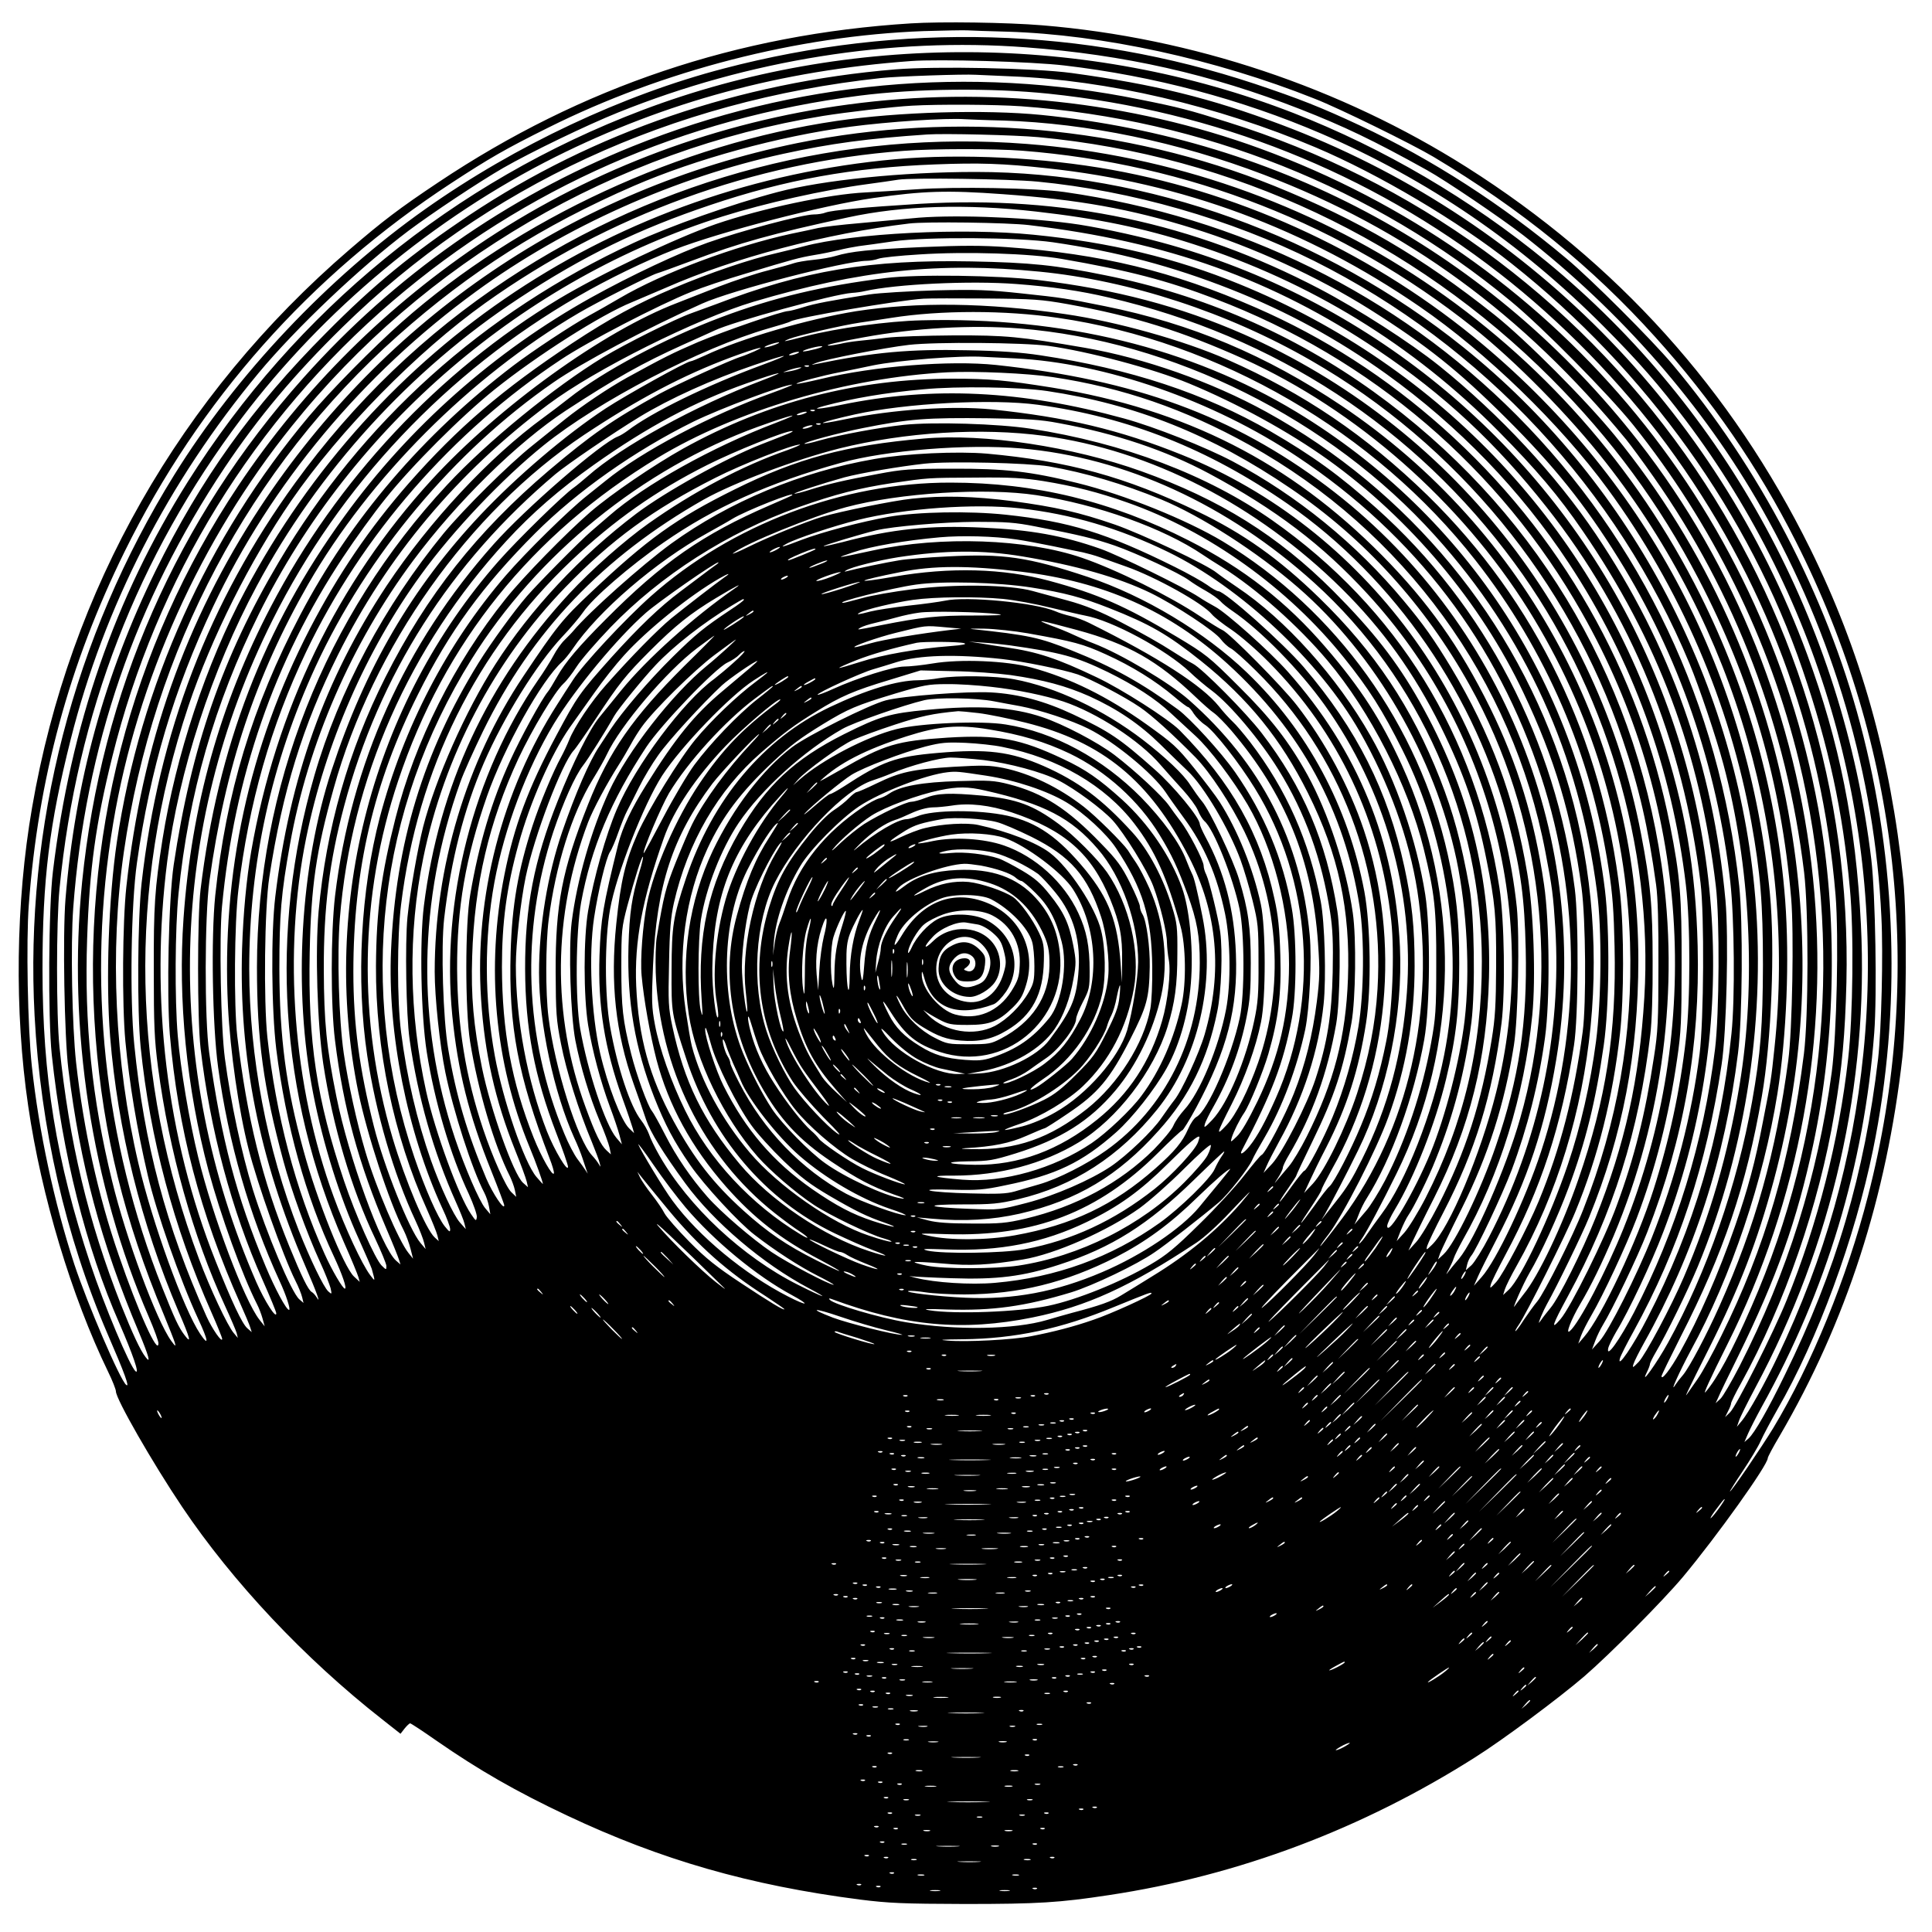 <?xml version="1.0" encoding="UTF-8" standalone="yes"?>
<svg version="1.0" xmlns="http://www.w3.org/2000/svg" width="100mm" height="100mm" viewBox="0 0 1000 1000" preserveAspectRatio="xMidYMid meet">
  <g transform="translate(0,1000) scale(0.1,-0.1)" fill="#000000" stroke="none">
    <path d="M4715 9879 c-898 -56 -1705 -328 -2445 -822 -204 -136 -288 -200
-460 -348 -879 -757 -1450 -1761 -1644 -2889 -85 -489 -92 -1057 -20 -1545 68
-466 224 -984 413 -1374 23 -47 41 -93 41 -103 0 -39 189 -369 343 -598 261
-388 633 -784 1036 -1100 l94 -74 21 27 c12 15 25 27 29 27 4 0 65 -40 135
-89 219 -152 412 -263 677 -388 487 -230 944 -361 1515 -435 153 -19 222 -22
545 -23 378 0 489 7 745 46 671 101 1312 343 1895 713 143 90 432 305 565 419
133 115 406 390 511 515 176 211 439 579 439 615 0 6 27 57 61 114 345 591
554 1237 636 1963 21 194 24 731 4 920 -66 633 -220 1179 -481 1709 -407 824
-1001 1483 -1779 1976 -653 413 -1420 670 -2196 734 -181 15 -523 20 -680 10z
m500 -43 c490 -15 1072 -141 1590 -347 128 -50 506 -236 615 -301 453 -271
822 -571 1148 -933 292 -324 534 -675 726 -1055 537 -1058 669 -2247 375
-3389 -109 -425 -293 -875 -491 -1203 -59 -97 -216 -328 -224 -328 -2 0 27 47
66 105 38 57 81 128 94 158 13 29 52 102 86 162 208 360 401 886 495 1345 147
719 124 1487 -67 2205 -177 666 -521 1324 -973 1861 -105 125 -420 440 -546
545 -333 280 -699 516 -1069 689 -203 95 -315 139 -545 216 -887 294 -1828
321 -2750 79 -521 -136 -1076 -397 -1542 -726 -505 -356 -979 -858 -1301
-1377 -522 -841 -775 -1819 -723 -2799 31 -579 160 -1142 378 -1648 89 -205
116 -280 96 -263 -32 26 -200 418 -268 623 -105 321 -184 689 -220 1025 -22
199 -30 649 -16 836 48 653 209 1246 496 1829 386 783 959 1429 1692 1908 196
128 277 175 502 287 591 295 1290 475 1941 499 102 3 203 5 225 4 22 -1 117
-5 210 -7z m95 -81 c509 -38 957 -139 1420 -320 227 -89 376 -160 655 -315 99
-55 382 -247 500 -338 506 -394 932 -882 1235 -1416 369 -650 584 -1383 618
-2111 10 -195 0 -583 -17 -735 -70 -595 -217 -1094 -482 -1635 -89 -183 -157
-301 -188 -330 l-22 -19 19 44 c11 25 42 86 70 137 336 605 531 1251 583 1937
15 197 6 717 -15 896 -146 1221 -749 2331 -1681 3096 -393 323 -845 588 -1310
769 -1068 415 -2300 420 -3370 15 -978 -371 -1794 -1038 -2352 -1922 -378
-600 -608 -1264 -699 -2018 -23 -185 -26 -759 -6 -950 55 -514 176 -994 350
-1390 69 -159 106 -265 84 -248 -30 25 -162 339 -235 559 -176 529 -247 965
-247 1522 0 464 35 750 146 1190 173 687 504 1333 973 1897 194 233 526 548
776 736 120 90 365 253 490 325 141 81 435 223 595 287 675 272 1414 390 2110
337z m200 -94 c462 -54 916 -175 1330 -353 551 -238 1032 -567 1460 -997 183
-184 286 -302 425 -486 707 -938 1037 -2112 920 -3275 -55 -548 -199 -1058
-445 -1574 -64 -135 -151 -291 -185 -331 l-25 -30 11 31 c5 17 43 93 84 170
400 746 588 1574 547 2400 -26 519 -111 944 -279 1399 -469 1269 -1462 2268
-2725 2741 -366 137 -650 207 -1081 266 -192 26 -700 36 -912 19 -807 -67
-1561 -325 -2205 -754 -295 -197 -494 -359 -742 -610 -383 -384 -648 -755
-883 -1232 -264 -538 -416 -1091 -466 -1698 -15 -185 -6 -713 15 -882 61 -495
167 -892 365 -1361 52 -125 63 -166 35 -129 -28 35 -70 127 -127 270 -172 438
-268 841 -319 1335 -17 164 -17 648 0 820 89 907 403 1720 943 2436 422 559
996 1037 1622 1351 572 286 1171 448 1842 497 143 11 629 -3 795 -23z m-280
-56 c500 -19 1070 -152 1580 -368 324 -137 740 -383 1015 -602 697 -552 1231
-1298 1505 -2101 136 -398 209 -735 245 -1134 21 -220 16 -661 -9 -880 -48
-424 -156 -848 -318 -1249 -66 -164 -262 -552 -294 -582 l-25 -24 15 30 c9 17
16 35 16 41 0 6 23 54 52 105 225 409 403 921 483 1398 40 238 55 404 62 676
23 982 -268 1935 -835 2735 -580 818 -1406 1418 -2368 1718 -200 63 -249 76
-454 117 -880 179 -1788 95 -2625 -242 -655 -264 -1233 -670 -1704 -1198 -655
-733 -1047 -1625 -1146 -2610 -76 -757 48 -1567 346 -2253 27 -63 49 -123 49
-134 0 -70 -106 165 -206 457 -107 310 -181 646 -220 994 -21 191 -29 611 -15
801 62 835 321 1586 784 2280 175 261 359 481 609 726 745 731 1701 1173 2788
1290 80 9 429 21 490 17 25 -1 106 -5 180 -8z m198 -90 c865 -90 1660 -407
2332 -929 320 -248 631 -567 866 -886 509 -691 804 -1477 875 -2335 17 -212 6
-719 -20 -915 -73 -538 -228 -1033 -477 -1521 -42 -81 -86 -157 -99 -169 l-25
-23 13 28 c6 16 53 113 104 216 199 406 304 701 388 1094 119 560 128 1185 26
1743 -290 1576 -1377 2860 -2888 3413 -671 245 -1416 325 -2133 228 -673 -90
-1312 -329 -1869 -696 -516 -341 -949 -771 -1288 -1278 -558 -835 -817 -1839
-738 -2855 39 -501 149 -948 353 -1435 27 -66 53 -131 57 -145 6 -21 3 -20
-19 10 -75 103 -233 527 -306 828 -104 425 -144 812 -129 1252 12 360 44 597
130 942 229 925 733 1745 1452 2360 685 586 1506 947 2417 1063 289 37 680 41
978 10z m-143 -65 c941 -68 1821 -419 2535 -1009 165 -136 507 -483 634 -641
410 -513 705 -1112 857 -1737 230 -947 145 -1934 -245 -2825 -102 -234 -177
-372 -238 -443 -16 -18 23 67 112 245 375 749 529 1589 444 2415 -85 827 -401
1618 -903 2260 -760 973 -1844 1565 -3090 1690 -293 29 -742 16 -1061 -31
-810 -119 -1641 -503 -2250 -1041 -145 -128 -372 -358 -481 -488 -526 -626
-874 -1396 -994 -2202 -43 -290 -58 -720 -35 -1009 39 -481 160 -967 354
-1422 62 -144 69 -173 30 -121 -30 40 -50 83 -114 244 -303 762 -391 1593
-254 2405 124 739 452 1467 925 2055 685 853 1671 1429 2749 1605 119 19 364
48 460 53 136 8 437 6 565 -3z m-90 -74 c433 -14 903 -111 1346 -280 740 -281
1341 -720 1876 -1371 22 -27 87 -115 143 -195 423 -601 687 -1295 778 -2045
24 -201 23 -745 -1 -940 -69 -550 -201 -1003 -428 -1460 -43 -88 -98 -188
-121 -221 -24 -34 -49 -70 -56 -80 -16 -24 4 18 116 241 156 311 249 553 333
865 163 609 192 1215 87 1840 -123 742 -436 1435 -909 2015 -149 183 -462 497
-624 626 -379 301 -701 489 -1140 667 -768 309 -1651 388 -2470 221 -1148
-236 -2132 -903 -2778 -1884 -388 -590 -612 -1226 -693 -1965 -20 -183 -23
-606 -5 -800 21 -220 59 -450 116 -694 44 -190 168 -543 260 -741 54 -115 58
-149 11 -79 -85 126 -248 576 -320 884 -122 522 -149 1097 -75 1610 151 1047
651 1990 1419 2673 371 330 749 570 1221 775 321 139 747 256 1119 306 197 26
495 46 595 39 17 -1 107 -5 200 -7z m181 -86 c1009 -95 1937 -532 2653 -1249
314 -315 559 -648 762 -1036 275 -527 428 -1054 480 -1654 15 -175 6 -684 -15
-840 -64 -477 -169 -852 -356 -1271 -67 -150 -155 -316 -188 -356 -15 -17 -32
-39 -39 -50 -36 -57 19 65 78 175 210 384 377 882 449 1331 48 302 63 693 40
1001 -42 547 -191 1083 -440 1581 -666 1332 -1986 2216 -3485 2333 -945 74
-1891 -172 -2690 -701 -424 -280 -793 -634 -1097 -1053 -445 -612 -708 -1297
-795 -2071 -21 -188 -24 -661 -5 -850 48 -471 171 -933 366 -1372 31 -70 56
-132 56 -138 0 -23 -51 50 -81 116 -210 468 -323 893 -374 1407 -24 235 -17
726 14 942 68 483 191 896 394 1325 301 637 774 1204 1362 1632 459 335 1032
591 1590 712 248 54 435 79 745 100 87 6 457 -3 576 -14z m-86 -70 c860 -67
1663 -381 2335 -915 221 -176 496 -455 687 -699 671 -855 987 -1949 873 -3026
-18 -171 -17 -166 -61 -390 -39 -204 -76 -341 -143 -535 -87 -250 -186 -475
-286 -655 -49 -88 -95 -147 -95 -123 0 5 45 97 99 204 222 434 341 786 420
1243 50 286 69 770 42 1051 -109 1133 -625 2119 -1486 2842 -549 461 -1223
778 -1920 904 -352 64 -779 85 -1120 55 -1443 -130 -2686 -955 -3367 -2236
-201 -376 -358 -850 -427 -1285 -40 -256 -46 -342 -45 -680 0 -281 3 -355 22
-500 57 -432 181 -876 347 -1235 29 -63 56 -126 60 -140 l6 -25 -21 25 c-32
37 -124 233 -180 384 -351 936 -370 1918 -55 2861 119 354 319 753 533 1064
253 366 649 769 1003 1022 638 456 1392 730 2164 788 157 12 469 12 615 1z
m130 -91 c698 -74 1342 -313 1928 -716 345 -237 727 -607 973 -943 375 -511
633 -1110 744 -1726 47 -263 60 -418 60 -739 -1 -313 -12 -458 -56 -705 -77
-434 -235 -886 -436 -1251 -56 -102 -148 -231 -109 -152 9 18 16 37 16 42 0 6
14 34 31 63 54 91 165 318 217 443 253 611 357 1308 292 1968 -107 1088 -658
2109 -1505 2789 -719 578 -1635 908 -2525 908 -378 0 -791 -42 -1025 -104
-236 -62 -560 -177 -745 -263 -781 -362 -1406 -924 -1837 -1652 -291 -491
-453 -958 -544 -1568 -26 -175 -37 -666 -20 -877 41 -484 157 -929 364 -1392
24 -54 48 -110 52 -124 l8 -25 -23 20 c-27 24 -80 136 -165 350 -253 636 -340
1357 -249 2070 59 461 231 991 463 1422 319 596 797 1120 1356 1488 334 220
620 359 992 484 388 131 738 194 1163 210 227 9 354 5 580 -20z m-50 -69 c486
-47 999 -194 1433 -411 873 -437 1567 -1183 1942 -2084 49 -118 138 -381 175
-520 140 -523 171 -1136 84 -1660 -60 -361 -151 -674 -288 -994 -66 -154 -199
-403 -234 -440 -31 -32 -34 -33 -27 -11 4 14 29 63 55 110 260 465 419 957
486 1500 23 182 26 682 6 865 -102 938 -502 1782 -1152 2436 -623 626 -1431
1025 -2340 1155 -151 21 -558 29 -770 14 -96 -6 -213 -14 -260 -16 -190 -9
-538 -83 -775 -164 -207 -72 -593 -256 -812 -387 -624 -376 -1148 -936 -1491
-1593 -263 -503 -411 -1031 -452 -1612 -30 -423 16 -882 129 -1306 64 -236
174 -540 251 -692 10 -19 23 -53 29 -75 l11 -40 -27 34 c-78 99 -242 534 -317
841 -46 187 -92 459 -106 630 -16 188 -14 555 4 735 52 516 187 985 415 1445
483 975 1373 1738 2402 2060 220 69 523 137 749 167 58 8 130 18 160 23 71 11
571 4 720 -10z m-180 -65 c392 -28 661 -76 985 -177 308 -95 648 -251 916
-420 293 -185 457 -316 700 -558 252 -250 412 -450 586 -730 311 -499 511
-1077 579 -1675 21 -186 25 -606 6 -785 -54 -529 -195 -1007 -434 -1470 -74
-145 -161 -272 -143 -210 4 14 36 77 71 140 232 423 377 861 455 1380 26 172
37 661 20 850 -64 697 -284 1320 -671 1895 -206 306 -496 618 -810 871 -152
122 -420 294 -620 399 -654 342 -1324 484 -2070 440 -289 -18 -453 -33 -486
-45 -14 -6 -42 -10 -62 -10 -58 0 -377 -85 -549 -146 -147 -52 -398 -170 -603
-284 -498 -277 -943 -670 -1277 -1132 -419 -577 -656 -1194 -745 -1933 -17
-143 -17 -671 0 -820 49 -421 161 -841 321 -1200 39 -88 71 -165 71 -173 0
-31 -60 63 -103 161 -486 1114 -456 2351 84 3428 348 697 904 1285 1579 1674
157 91 351 185 500 243 241 93 767 229 1030 267 259 37 382 41 670 20z m173
-90 c317 -36 552 -84 815 -169 601 -193 1137 -521 1578 -968 196 -198 312
-335 436 -516 388 -564 608 -1148 689 -1837 21 -171 18 -665 -4 -845 -59 -482
-200 -938 -420 -1364 -73 -140 -144 -240 -133 -185 3 14 22 52 41 85 66 108
183 357 244 517 392 1021 335 2150 -155 3130 -489 976 -1384 1706 -2442 1992
-150 41 -360 85 -472 99 -261 34 -633 46 -820 26 -52 -5 -174 -16 -270 -25
-96 -8 -193 -20 -215 -25 -22 -5 -85 -19 -140 -30 -294 -64 -664 -202 -887
-333 -51 -30 -123 -71 -160 -91 -86 -47 -291 -182 -392 -259 -466 -355 -841
-793 -1101 -1288 -250 -476 -385 -923 -441 -1455 -22 -216 -15 -670 15 -889
53 -388 162 -766 318 -1105 34 -73 59 -150 49 -150 -14 0 -73 110 -121 225
-152 364 -229 658 -292 1105 -25 175 -24 708 1 890 81 587 240 1063 511 1536
317 551 838 1074 1399 1403 100 59 368 194 406 206 14 4 95 33 180 65 250 94
415 140 810 225 282 61 610 71 973 30z m-38 -70 c716 -85 1265 -282 1805 -646
345 -232 612 -481 875 -814 437 -553 707 -1211 797 -1945 20 -164 17 -709 -5
-885 -41 -319 -124 -641 -247 -950 -75 -190 -224 -486 -271 -537 l-39 -43 17
45 c9 25 27 61 39 81 49 80 180 352 230 481 190 487 274 966 261 1482 -10 397
-65 718 -189 1096 -345 1057 -1139 1904 -2182 2329 -332 136 -673 217 -1066
256 -366 37 -936 8 -1190 -60 -30 -8 -93 -24 -140 -35 -137 -31 -349 -103
-535 -182 -181 -76 -329 -156 -524 -285 -361 -239 -592 -437 -844 -723 -205
-234 -366 -471 -513 -754 -316 -611 -458 -1268 -424 -1955 12 -235 55 -535
106 -736 45 -179 179 -556 243 -684 16 -31 31 -69 35 -86 l7 -29 -22 19 c-41
36 -170 343 -241 570 -58 189 -113 445 -144 677 -21 156 -30 623 -15 785 63
671 271 1273 626 1808 62 94 161 231 221 305 137 171 389 423 564 564 222 178
553 388 709 451 31 13 113 48 183 78 345 152 826 279 1253 330 87 11 511 5
620 -8z m125 -89 c331 -48 618 -124 920 -243 294 -116 552 -257 806 -439 374
-269 695 -601 944 -979 328 -496 535 -1066 606 -1665 24 -205 24 -594 0 -800
-30 -265 -86 -523 -167 -776 -86 -271 -269 -659 -360 -764 l-30 -35 14 40 c8
22 32 69 53 105 62 106 181 361 235 503 98 258 167 529 210 827 20 136 23 196
23 485 1 354 -8 462 -60 724 -157 796 -568 1515 -1174 2055 -295 263 -617 470
-970 624 -431 188 -799 278 -1290 313 -127 9 -228 9 -440 0 -270 -12 -366 -22
-445 -46 -22 -7 -74 -16 -115 -20 -41 -4 -86 -12 -100 -17 -14 -5 -75 -22
-136 -38 -60 -15 -175 -53 -255 -84 -79 -31 -175 -69 -214 -84 -380 -145 -922
-535 -1272 -917 -486 -531 -806 -1189 -933 -1923 -24 -140 -41 -317 -47 -502
-17 -560 88 -1087 326 -1640 60 -138 84 -206 60 -165 -7 11 -18 24 -26 28 -18
11 -51 78 -116 237 -140 344 -219 664 -269 1088 -18 157 -15 585 6 757 53 446
168 849 350 1230 290 607 756 1141 1321 1515 136 91 505 282 672 349 54 22
181 65 283 95 248 75 274 82 355 96 39 6 95 18 125 25 30 8 78 17 105 21 28 3
109 15 180 25 169 24 644 21 825 -5z m45 -86 c347 -60 543 -111 795 -207 806
-306 1474 -878 1897 -1623 557 -979 636 -2145 216 -3189 -90 -223 -230 -491
-278 -531 -24 -20 8 62 54 140 57 96 112 210 174 355 254 606 341 1280 247
1920 -146 996 -671 1858 -1491 2448 -413 297 -882 501 -1387 602 -260 53 -387
66 -694 72 -526 10 -867 -47 -1323 -222 -38 -14 -95 -35 -126 -46 -85 -30
-341 -158 -457 -228 -253 -154 -600 -437 -808 -661 -633 -679 -983 -1568 -984
-2495 0 -378 33 -620 137 -1005 41 -152 120 -370 189 -521 26 -56 50 -118 55
-136 7 -33 7 -34 -12 -17 -24 22 -94 167 -152 314 -167 428 -256 898 -257
1355 0 545 114 1067 344 1566 265 575 717 1115 1231 1470 145 101 485 281 770
408 150 68 742 221 851 221 18 0 45 5 61 11 15 6 110 16 211 22 243 16 576 5
737 -23z m-115 -66 c469 -46 974 -211 1406 -460 753 -433 1335 -1140 1612
-1959 86 -252 132 -452 174 -755 9 -64 13 -203 12 -420 0 -285 -3 -343 -23
-470 -45 -297 -101 -521 -193 -770 -63 -174 -239 -528 -291 -588 -53 -62 -43
-31 38 118 234 430 369 858 427 1355 8 65 13 220 12 380 0 288 -11 403 -60
659 -220 1147 -990 2114 -2057 2586 -328 144 -664 233 -1067 281 -207 24 -622
30 -785 10 -324 -40 -582 -101 -855 -204 -290 -109 -611 -280 -786 -419 -38
-30 -96 -74 -129 -98 -282 -205 -592 -538 -814 -872 -319 -482 -502 -994 -576
-1608 -23 -190 -20 -584 5 -791 49 -391 153 -765 299 -1074 42 -90 68 -165 56
-165 -11 0 -67 95 -105 180 -151 335 -252 719 -296 1121 -20 186 -15 671 10
829 68 445 173 784 355 1150 255 511 618 944 1088 1296 241 181 768 444 1063
532 553 164 963 207 1480 156z m-120 -64 c185 -14 331 -35 479 -70 860 -199
1586 -674 2099 -1373 472 -640 720 -1473 673 -2250 -26 -425 -99 -756 -253
-1142 -69 -173 -188 -411 -232 -464 -17 -21 -39 -48 -48 -62 -17 -23 -17 -23
-2 16 9 22 23 51 31 65 50 89 182 360 218 449 174 427 255 849 255 1333 0
1144 -580 2227 -1536 2868 -391 262 -778 425 -1224 515 -203 41 -222 44 -429
66 -176 19 -238 21 -450 16 -135 -4 -289 -13 -341 -21 -202 -32 -282 -47 -342
-66 -35 -11 -70 -20 -78 -20 -32 0 -332 -104 -468 -161 -132 -57 -174 -78
-367 -184 -94 -52 -234 -146 -320 -215 -38 -31 -115 -92 -169 -136 -122 -97
-353 -326 -460 -455 -305 -372 -542 -815 -669 -1254 -234 -807 -181 -1652 153
-2415 38 -85 71 -166 75 -180 l7 -25 -30 28 c-53 50 -191 394 -261 652 -91
329 -124 586 -125 940 0 280 9 390 55 645 93 522 318 1039 638 1469 227 305
539 611 790 776 259 169 397 246 605 340 81 36 155 70 164 74 92 45 619 189
712 195 19 1 49 5 65 9 163 37 548 55 785 37z m265 -104 c347 -63 592 -140
913 -284 583 -264 1123 -739 1472 -1296 328 -525 507 -1112 527 -1726 15 -473
-65 -930 -242 -1380 -54 -139 -201 -431 -238 -476 -18 -21 -49 -65 -70 -96
-20 -32 -40 -58 -43 -58 -3 0 4 14 16 31 36 50 247 471 294 587 118 286 194
591 231 922 21 186 21 536 1 721 -91 803 -436 1516 -997 2065 -320 311 -640
528 -1037 703 -224 99 -575 197 -837 235 -407 60 -769 64 -1085 15 -247 -40
-598 -142 -781 -229 -35 -16 -69 -30 -74 -30 -20 0 -333 -174 -440 -244 -208
-137 -461 -353 -648 -551 -354 -376 -598 -794 -770 -1320 -164 -499 -201
-1138 -96 -1675 51 -262 138 -538 237 -755 32 -72 62 -140 66 -152 19 -68 19
-69 -8 -33 -43 57 -130 244 -189 406 -211 574 -263 1263 -142 1858 99 486 309
969 594 1361 164 227 421 498 636 671 283 228 812 503 1162 604 57 16 109 32
114 36 32 20 559 110 689 118 30 2 177 2 325 1 245 -2 284 -5 420 -29z m-50
-71 c834 -121 1641 -590 2162 -1255 365 -465 599 -1008 689 -1595 21 -133 27
-222 31 -406 10 -442 -44 -788 -187 -1202 -83 -241 -208 -504 -283 -595 -17
-22 -37 -48 -44 -58 -27 -44 41 112 74 168 59 100 147 293 201 438 89 238 142
453 183 740 29 203 32 590 6 805 -128 1039 -705 1932 -1597 2473 -547 331
-1208 493 -1940 474 -174 -4 -436 -40 -600 -82 -115 -30 -128 -32 -85 -14 43
17 276 71 365 84 30 4 105 16 165 25 253 40 587 40 860 0z m-199 -55 c794 -63
1606 -467 2151 -1072 468 -518 747 -1131 839 -1843 26 -197 23 -561 -5 -775
-29 -220 -79 -440 -146 -638 -90 -266 -240 -585 -305 -647 l-30 -28 9 29 c5
16 32 71 61 122 422 749 516 1710 250 2547 -254 798 -805 1465 -1547 1874
-282 155 -631 278 -938 331 -337 58 -409 65 -680 64 -143 -1 -298 -6 -345 -12
-47 -6 -111 -13 -142 -16 -32 -3 -77 -10 -100 -16 -24 -5 -50 -9 -58 -9 -28 1
45 19 180 43 266 49 560 65 806 46z m-1266 -85 c-19 -7 -42 -13 -50 -13 -8 0
1 6 20 13 19 7 42 13 50 13 8 0 -1 -6 -20 -13z m1415 -5 c205 -28 544 -118
730 -195 251 -104 517 -250 718 -394 428 -307 791 -740 1012 -1206 162 -340
251 -640 301 -1010 22 -162 25 -601 6 -745 -44 -330 -117 -609 -228 -878 -58
-139 -182 -375 -219 -417 -31 -34 -35 -37 -29 -15 3 14 38 84 76 155 184 343
290 666 355 1085 23 147 25 647 4 810 -98 764 -464 1467 -1026 1969 -193 172
-328 270 -550 399 -340 196 -724 323 -1190 393 -99 15 -208 23 -376 26 -301 7
-487 -10 -784 -71 -29 -6 -29 -6 -5 4 44 19 361 81 485 95 138 16 591 12 720
-5z m-1200 -16 c-27 -7 -57 -13 -65 -13 -24 1 62 27 90 27 14 0 4 -6 -25 -14z
m-321 -13 c-23 -10 -52 -22 -65 -26 -57 -17 -330 -142 -423 -192 -246 -136
-354 -211 -576 -399 -372 -317 -630 -643 -845 -1069 -192 -380 -307 -786 -346
-1213 -18 -209 -7 -577 24 -787 49 -322 146 -649 268 -904 32 -68 59 -133 59
-144 0 -21 -1 -21 -25 3 -34 35 -135 262 -194 437 -143 426 -187 720 -178
1183 7 344 33 524 124 849 204 733 698 1430 1296 1830 280 186 510 308 762
402 130 48 196 65 119 30z m221 -11 c-11 -5 -27 -9 -35 -9 -9 0 -8 4 5 9 11 5
27 9 35 9 9 0 8 -4 -5 -9z m-180 -59 c-288 -106 -575 -247 -696 -340 -15 -11
-37 -25 -50 -30 -86 -32 -481 -374 -644 -558 -460 -516 -739 -1137 -821 -1822
-22 -192 -23 -564 0 -746 43 -348 122 -638 266 -975 32 -74 61 -146 65 -160
l8 -25 -23 20 c-76 68 -246 535 -309 850 -51 252 -64 385 -65 655 -1 321 29
562 105 847 181 681 550 1260 1094 1719 61 51 297 212 435 296 156 95 377 195
595 269 182 62 207 62 40 0z m1310 34 c463 -23 1023 -217 1460 -509 610 -406
1036 -965 1262 -1656 206 -632 206 -1312 -1 -1942 -80 -244 -231 -563 -307
-648 l-40 -45 22 50 c12 28 55 113 95 190 161 310 251 581 309 930 188 1128
-274 2281 -1190 2970 -484 363 -990 549 -1710 626 -238 25 -631 -6 -904 -72
-68 -16 -126 -28 -128 -25 -5 5 133 42 227 60 41 8 118 24 170 35 129 26 449
52 570 44 25 -1 99 -5 165 -8z m-1068 -41 c-3 -3 -12 -4 -19 -1 -8 3 -5 6 6 6
11 1 17 -2 13 -5z m-52 -13 c-11 -5 -36 -11 -55 -14 -35 -6 -34 -6 5 8 43 14
84 19 50 6z m1315 -43 c360 -54 682 -165 1015 -350 803 -446 1365 -1218 1534
-2108 36 -186 40 -222 51 -390 34 -552 -85 -1106 -343 -1603 -33 -64 -74 -129
-90 -145 l-30 -27 7 30 c4 17 14 37 21 45 25 28 161 316 209 443 82 220 140
447 173 687 26 189 24 595 -5 791 -50 342 -136 624 -280 917 -156 315 -320
546 -558 787 -478 483 -1018 757 -1709 869 -239 38 -323 46 -513 46 -496 0
-960 -120 -1396 -362 -152 -85 -371 -234 -479 -327 -126 -109 -350 -338 -440
-451 -266 -332 -469 -737 -570 -1135 -74 -291 -99 -478 -101 -765 -2 -430 91
-877 263 -1258 26 -59 51 -120 55 -137 l7 -29 -21 19 c-46 42 -152 293 -218
515 -181 613 -171 1252 29 1849 238 714 690 1276 1344 1672 407 246 982 415
1500 442 141 7 416 -5 545 -25z m-1508 -18 c-343 -130 -728 -342 -899 -494
-27 -23 -59 -50 -72 -59 -51 -34 -295 -273 -390 -381 -651 -738 -925 -1778
-726 -2751 46 -220 159 -566 235 -714 12 -24 28 -67 35 -95 l13 -51 -24 30
c-50 62 -168 338 -223 525 -44 148 -89 352 -112 510 -25 173 -35 507 -20 695
58 724 359 1408 862 1955 131 143 275 268 454 395 278 197 518 325 790 421
175 62 227 71 77 14z m53 -64 c-311 -111 -678 -305 -861 -455 -18 -14 -60 -48
-95 -76 -94 -74 -319 -295 -423 -416 -303 -352 -527 -784 -650 -1249 -99 -378
-124 -842 -65 -1235 44 -294 136 -611 249 -852 21 -45 41 -97 45 -115 l8 -33
-27 32 c-58 69 -188 394 -241 604 -75 296 -106 528 -106 799 0 528 105 979
335 1437 162 325 336 563 606 833 218 218 516 428 820 578 137 67 467 191 510
191 8 0 -39 -19 -105 -43z m1425 10 c456 -68 852 -226 1260 -504 381 -258 696
-604 926 -1017 377 -673 474 -1508 262 -2245 -74 -259 -235 -627 -316 -725
-21 -24 -45 -54 -55 -67 -14 -19 -14 -17 2 12 10 19 22 45 26 58 4 13 25 55
47 95 191 336 318 748 359 1162 19 191 7 544 -26 735 -65 390 -189 724 -395
1066 -89 147 -142 222 -244 344 -245 295 -554 546 -886 722 -140 74 -405 179
-562 222 -532 146 -991 168 -1462 71 -115 -24 -169 -27 -90 -6 151 40 313 68
514 86 172 17 499 12 640 -9z m-48 -71 c468 -64 882 -228 1293 -513 554 -384
979 -1001 1146 -1662 61 -238 80 -381 86 -642 9 -381 -34 -668 -154 -1018 -79
-232 -213 -508 -271 -562 l-29 -27 11 32 c7 18 57 123 113 234 136 273 221
540 269 843 22 139 30 563 15 714 -111 1047 -790 1964 -1734 2342 -323 130
-598 195 -985 235 -205 20 -508 0 -757 -51 -179 -37 -142 -18 50 25 261 58
709 82 947 50z m-1155 -31 c-3 -3 -12 -4 -19 -1 -8 3 -5 6 6 6 11 1 17 -2 13
-5z m-52 -14 c-11 -5 -27 -9 -35 -9 -9 0 -8 4 5 9 11 5 27 9 35 9 9 0 8 -4 -5
-9z m-150 -49 c-327 -124 -678 -320 -861 -480 -23 -20 -65 -56 -94 -81 -55
-47 -271 -265 -332 -335 -67 -77 -187 -243 -251 -346 -286 -463 -429 -934
-453 -1489 -19 -426 84 -940 265 -1333 23 -48 41 -97 41 -109 0 -18 -4 -15
-29 16 -36 46 -101 193 -156 355 -296 871 -190 1800 296 2579 337 542 887 988
1482 1203 180 65 248 80 92 20z m1465 -1 c295 -54 554 -141 778 -261 343 -184
586 -368 820 -623 640 -695 893 -1678 666 -2580 -80 -319 -242 -704 -333 -790
-29 -28 -30 -28 -24 -5 4 13 41 92 84 174 165 319 253 604 301 980 20 163 15
532 -11 700 -121 788 -528 1447 -1176 1902 -335 235 -770 400 -1250 474 -169
26 -503 36 -657 20 -129 -14 -329 -51 -437 -81 -40 -12 -75 -19 -77 -17 -7 7
179 57 301 81 240 48 329 55 655 51 198 -3 267 -7 360 -25z m-1233 -6 c-3 -3
-12 -4 -19 -1 -8 3 -5 6 6 6 11 1 17 -2 13 -5z m-52 -14 c-11 -5 -27 -9 -35
-9 -9 0 -8 4 5 9 11 5 27 9 35 9 9 0 8 -4 -5 -9z m-115 -35 c-19 -8 -82 -32
-140 -55 -184 -72 -496 -245 -647 -359 -287 -217 -547 -494 -730 -781 -153
-238 -309 -592 -373 -840 -29 -116 -67 -332 -81 -468 -13 -136 -7 -503 11
-632 43 -301 124 -584 239 -840 21 -47 42 -98 45 -113 l7 -29 -31 35 c-33 38
-100 182 -149 320 -73 208 -126 434 -155 665 -21 163 -21 493 0 660 86 702
390 1315 882 1781 219 207 437 361 702 494 143 72 405 177 440 176 8 0 -1 -6
-20 -14z m1325 -11 c551 -74 1101 -357 1540 -791 212 -210 375 -437 512 -713
121 -245 186 -434 237 -690 45 -224 51 -293 50 -550 -1 -200 -5 -270 -23 -380
-53 -327 -134 -580 -277 -860 -41 -80 -92 -165 -114 -189 l-40 -44 20 44 c11
24 61 127 113 229 185 367 273 721 284 1140 13 512 -104 978 -360 1430 -118
208 -240 364 -446 571 -287 287 -586 474 -994 620 -354 127 -815 197 -1127
169 -402 -35 -655 -103 -977 -263 -305 -151 -453 -258 -744 -533 -148 -139
-179 -178 -350 -434 -295 -441 -459 -988 -459 -1530 0 -130 26 -379 55 -520
41 -200 138 -502 202 -624 9 -17 20 -49 24 -71 l7 -40 -27 32 c-30 36 -105
209 -156 361 -200 598 -191 1231 27 1842 16 47 70 166 118 265 252 516 621
903 1142 1199 155 87 470 206 703 265 338 84 733 109 1060 65z m-1330 -74
c-233 -81 -486 -215 -719 -380 -124 -88 -295 -239 -409 -362 -425 -459 -675
-995 -753 -1617 -23 -184 -15 -567 15 -757 40 -254 122 -532 218 -735 24 -53
43 -107 41 -119 -3 -22 -5 -21 -30 16 -63 91 -186 426 -232 634 -89 403 -95
820 -15 1210 107 524 367 1020 734 1399 239 247 455 405 778 568 135 69 398
172 437 172 8 0 -21 -13 -65 -29z m1210 9 c537 -46 1069 -290 1518 -696 547
-495 866 -1217 867 -1959 0 -444 -93 -836 -291 -1224 -38 -74 -88 -155 -110
-180 l-40 -44 21 54 c12 29 29 65 39 79 27 38 107 199 142 289 94 232 153 463
185 711 21 169 15 555 -10 696 -44 242 -83 386 -153 565 -144 366 -338 657
-624 935 -209 203 -393 334 -629 447 -374 180 -673 262 -1092 300 -153 13
-418 1 -583 -28 -381 -66 -751 -221 -1050 -437 -151 -110 -425 -354 -507 -452
-9 -11 -30 -32 -46 -48 -16 -15 -42 -51 -57 -80 -15 -28 -51 -86 -80 -127
-334 -485 -503 -1142 -444 -1736 28 -284 86 -517 200 -800 38 -95 69 -177 69
-183 0 -28 -60 62 -93 139 -98 232 -157 430 -197 670 -27 156 -38 528 -21 676
35 301 102 565 205 804 103 238 274 513 406 654 42 44 91 102 108 127 49 73
242 240 417 361 262 182 544 309 916 412 236 66 655 99 934 75z m145 -93 c185
-32 385 -91 580 -171 208 -86 496 -271 709 -456 400 -348 706 -873 820 -1409
54 -258 71 -580 42 -830 -25 -210 -98 -494 -177 -688 -83 -201 -222 -437 -224
-378 0 11 18 50 40 86 101 168 209 443 265 675 53 220 68 360 68 600 0 225
-15 361 -59 560 -150 672 -578 1268 -1164 1622 -188 113 -513 244 -754 303
-241 60 -376 75 -646 74 -221 0 -258 -3 -385 -27 -182 -34 -253 -51 -350 -81
-43 -14 -81 -23 -83 -21 -4 4 143 52 258 84 81 22 287 57 415 71 127 14 535 4
645 -14z m-30 -76 c160 -26 285 -58 435 -111 419 -147 832 -442 1122 -804 128
-159 200 -273 302 -477 239 -477 319 -1059 216 -1578 -59 -301 -200 -659 -325
-825 -25 -33 -58 -80 -74 -103 -16 -24 -34 -46 -40 -49 -5 -4 0 7 12 24 24 33
109 193 180 338 325 659 335 1441 27 2117 -106 232 -213 398 -394 608 -201
234 -425 409 -709 553 -399 203 -795 299 -1232 299 -558 1 -1135 -218 -1550
-587 -136 -121 -353 -354 -404 -434 -24 -36 -60 -93 -81 -126 -287 -448 -430
-998 -395 -1526 18 -282 73 -524 175 -779 30 -74 57 -148 61 -165 l7 -30 -26
23 c-50 46 -167 376 -212 594 -44 219 -58 372 -51 578 11 372 87 696 240 1025
71 151 187 344 232 386 15 13 46 53 69 89 23 36 102 127 175 203 259 269 606
491 971 621 195 69 317 100 489 126 186 27 178 27 430 28 184 2 248 -2 350
-18z m-35 -73 c315 -48 658 -171 860 -308 22 -15 67 -44 100 -64 178 -112 395
-304 547 -485 221 -263 416 -645 497 -973 57 -231 66 -316 65 -597 0 -241 -3
-278 -27 -410 -46 -251 -131 -503 -238 -710 -33 -63 -77 -133 -97 -156 -20
-23 -44 -51 -52 -61 -8 -10 -12 -14 -8 -8 4 7 14 30 22 52 8 22 26 59 41 82
128 204 244 523 297 821 30 170 33 573 5 750 -44 278 -151 591 -283 821 -174
306 -440 602 -691 770 -43 29 -90 62 -105 74 -48 41 -390 202 -528 250 -182
63 -310 92 -529 121 -200 26 -364 30 -519 13 -99 -10 -376 -67 -467 -94 -88
-27 -277 -104 -380 -155 -55 -27 -91 -42 -80 -33 66 51 407 190 585 238 277
74 721 102 985 62z m-1266 -1 c-2 -2 -53 -25 -114 -51 -347 -150 -557 -296
-850 -591 -141 -141 -210 -223 -251 -296 -20 -35 -41 -70 -48 -78 -32 -38
-142 -239 -195 -356 -96 -210 -162 -431 -207 -694 -27 -151 -27 -595 -1 -760
40 -250 124 -536 206 -698 10 -21 22 -53 26 -72 l7 -35 -25 24 c-28 26 -97
180 -146 326 -91 271 -133 533 -135 830 -1 317 43 574 155 895 89 253 283 601
389 695 12 11 36 40 53 65 133 197 431 453 697 600 52 29 111 62 130 74 68 42
339 149 309 122z m1179 -67 c265 -29 518 -104 768 -226 376 -183 784 -566 992
-930 151 -264 256 -555 298 -823 95 -618 -46 -1234 -387 -1694 -60 -80 -112
-146 -115 -146 -3 0 16 28 43 62 74 97 247 435 308 603 92 253 137 512 137
785 0 201 -14 332 -53 513 -86 395 -246 712 -520 1033 -109 127 -409 394 -443
394 -7 0 -33 14 -57 32 -24 17 -100 60 -169 94 -352 175 -546 235 -875 270
-189 20 -455 15 -605 -11 -141 -25 -345 -79 -450 -119 -98 -38 -122 -44 -78
-20 52 28 245 92 369 123 240 60 604 86 837 60z m82 -94 c232 -45 305 -63 410
-99 114 -40 336 -143 385 -180 16 -12 55 -37 86 -54 30 -17 64 -41 75 -53 10
-12 39 -35 64 -52 145 -99 348 -306 477 -487 311 -436 463 -969 425 -1487 -23
-315 -97 -593 -233 -865 -50 -100 -77 -145 -132 -214 -17 -22 -42 -54 -55 -70
l-23 -29 18 29 c25 42 116 216 172 331 152 309 233 705 217 1055 -26 546 -217
1014 -580 1423 -92 104 -322 309 -377 337 -24 13 -62 35 -84 50 -70 47 -417
217 -508 249 -196 69 -362 99 -612 110 -272 13 -468 -7 -724 -75 -52 -13 -96
-23 -98 -21 -3 4 202 65 272 82 88 21 349 43 515 44 157 0 204 -3 310 -24z
m-100 -67 c41 -6 127 -22 190 -35 63 -13 133 -28 155 -32 22 -5 63 -16 90 -26
28 -10 88 -31 135 -48 153 -54 396 -190 442 -246 13 -16 59 -52 103 -81 44
-30 130 -104 193 -168 360 -364 576 -821 633 -1337 18 -169 6 -468 -26 -625
-32 -162 -75 -304 -131 -437 -53 -128 -138 -292 -162 -313 -10 -8 -46 -54 -80
-103 -35 -48 -65 -87 -67 -87 -3 0 20 36 50 80 30 45 55 86 55 91 0 6 25 54
54 107 297 525 358 1181 165 1757 -75 223 -199 454 -347 645 -75 97 -351 376
-385 389 -12 5 -65 38 -118 73 -151 101 -431 240 -609 301 -286 98 -728 114
-1081 38 -199 -43 -202 -43 -104 -10 91 31 270 62 450 78 112 10 282 6 395
-11z m-1240 -53 c-14 -8 -29 -14 -35 -14 -5 0 1 6 15 14 14 8 30 14 35 14 6 0
-1 -6 -15 -14z m199 1 c-5 -5 -130 -56 -137 -56 -14 0 12 14 65 36 53 22 82
30 72 20z m1073 -36 c277 -46 498 -109 663 -189 127 -62 335 -199 364 -240 13
-17 35 -38 50 -46 15 -7 75 -60 132 -117 438 -431 666 -1029 629 -1647 -11
-182 -45 -354 -106 -541 -59 -179 -167 -399 -228 -466 l-46 -49 28 60 c15 33
53 112 86 175 108 212 169 402 207 647 28 179 23 505 -9 678 -83 440 -293 832
-609 1135 -217 208 -530 396 -823 494 -310 103 -434 121 -725 106 -104 -5
-217 -14 -250 -20 -59 -9 -230 -45 -270 -56 -15 -4 -17 -3 -5 4 27 17 163 51
270 68 242 37 438 38 642 4z m-1047 -40 c-27 -11 -52 -20 -55 -19 -11 2 76 38
90 38 8 0 -7 -9 -35 -19z m-545 -8 c-13 -9 -45 -33 -70 -52 -25 -19 -74 -56
-109 -82 -106 -79 -215 -184 -355 -339 -168 -188 -178 -203 -286 -405 -147
-275 -219 -470 -269 -721 -96 -480 -51 -971 129 -1408 35 -84 69 -180 70 -193
0 -2 -15 15 -34 37 -63 75 -172 393 -215 627 -54 296 -55 608 -2 897 52 282
167 587 308 821 111 182 327 443 476 574 66 58 360 263 375 261 4 0 -4 -8 -18
-17z m1585 -31 c430 -52 766 -202 1069 -477 379 -345 606 -762 683 -1254 26
-167 23 -451 -6 -625 -26 -154 -73 -320 -133 -465 -47 -114 -134 -280 -147
-280 -4 0 -33 -36 -65 -80 -31 -44 -59 -80 -62 -80 -3 0 15 29 40 64 25 36 46
68 46 72 0 3 38 84 84 178 114 234 159 372 201 611 22 124 26 439 7 570 -34
237 -127 518 -235 715 -95 171 -191 295 -355 457 -155 155 -171 167 -321 257
-267 160 -409 222 -661 290 -236 64 -512 72 -804 21 -219 -38 -196 -22 35 24
168 34 350 35 624 2z m-984 -27 c-35 -14 -69 -23 -75 -21 -12 4 100 45 124 46
8 0 -14 -11 -49 -25z m-551 -2 c-40 -28 -202 -153 -276 -213 -69 -57 -209
-199 -337 -344 -77 -86 -165 -218 -191 -285 -10 -25 -29 -65 -42 -89 -41 -74
-110 -239 -148 -356 -74 -228 -106 -409 -113 -655 -11 -379 38 -641 201 -1064
15 -38 25 -73 23 -79 -6 -19 -64 82 -105 185 -114 287 -163 552 -164 883 0
230 24 412 86 636 59 216 170 467 264 602 26 36 83 117 127 179 43 62 113 150
155 196 119 132 341 311 495 399 47 27 61 29 25 5z m320 -2 c-8 -5 -19 -10
-25 -10 -5 0 -3 5 5 10 8 5 20 10 25 10 6 0 3 -5 -5 -10z m290 -56 c-57 -18
-106 -32 -108 -29 -5 5 178 63 198 63 8 0 -32 -15 -90 -34z m979 5 c168 -26
264 -52 401 -106 211 -83 303 -136 475 -273 247 -198 415 -405 555 -685 158
-317 220 -605 207 -960 -11 -302 -72 -535 -213 -817 -31 -62 -73 -132 -93
-155 -20 -23 -46 -55 -59 -70 -19 -23 -18 -21 3 11 14 21 25 45 25 52 0 7 14
37 31 65 121 205 200 424 245 679 21 120 25 468 6 585 -57 360 -177 641 -391
920 -82 107 -309 336 -357 360 -22 11 -70 41 -109 66 -57 37 -150 90 -264 149
-103 54 -184 87 -276 112 -60 16 -141 38 -180 49 -117 33 -406 37 -623 9 -95
-12 -212 -32 -260 -46 -48 -13 -91 -24 -96 -24 -58 -1 251 77 374 94 138 20
427 12 599 -15z m-1539 -7 c-208 -144 -454 -364 -585 -526 -38 -47 -89 -110
-113 -139 -50 -61 -137 -234 -215 -432 -123 -308 -170 -552 -169 -870 1 -309
48 -555 161 -849 34 -87 61 -166 61 -175 0 -33 -71 86 -109 183 -102 261 -161
579 -161 860 0 111 25 331 51 457 44 212 186 585 248 654 11 11 62 85 115 165
119 181 156 227 280 351 132 132 210 194 341 273 103 62 150 86 95 48z m1392
-52 c59 -6 169 -26 245 -45 76 -18 156 -37 178 -41 140 -25 422 -177 544 -293
29 -28 81 -72 115 -97 93 -70 249 -255 344 -409 138 -223 224 -462 267 -739
13 -84 16 -153 13 -310 -5 -220 -28 -365 -89 -551 -42 -129 -170 -379 -224
-438 l-45 -48 16 36 c8 20 38 77 65 127 125 225 205 472 230 711 14 135 6 422
-15 532 -59 312 -177 578 -366 825 -32 41 -72 89 -90 105 -18 17 -50 52 -71
79 -87 108 -308 251 -672 432 -26 13 -68 29 -95 35 -26 6 -62 17 -79 25 -106
45 -461 79 -571 55 -29 -6 -115 -18 -192 -26 -76 -9 -163 -22 -194 -30 -65
-17 -78 -18 -56 -6 27 16 182 53 275 66 113 16 327 18 467 5z m-1342 -5 c0 -3
-30 -26 -67 -50 -141 -94 -181 -127 -299 -243 -127 -125 -264 -286 -326 -380
-20 -31 -46 -70 -57 -87 -49 -72 -124 -245 -191 -440 -76 -222 -120 -488 -120
-730 0 -261 77 -622 182 -854 17 -36 36 -84 43 -106 7 -22 16 -49 20 -60 l7
-20 -13 20 c-7 11 -25 36 -41 57 -15 20 -46 78 -67 130 -207 499 -227 1046
-57 1563 51 152 112 289 154 343 26 33 116 176 161 256 18 33 154 200 215 264
92 98 247 219 393 307 62 37 63 38 63 30z m50 -60 c0 -2 -10 -9 -22 -15 -22
-11 -22 -10 -4 4 21 17 26 19 26 11z m1270 -14 c34 -5 -16 -7 -130 -7 -183 1
-273 -9 -480 -50 -133 -27 -128 -26 -105 -12 10 6 44 17 75 24 30 7 81 20 113
29 32 9 83 20 115 24 60 9 319 4 412 -8z m-1321 -15 c-15 -15 -108 -73 -103
-65 6 11 93 69 103 69 2 0 2 -2 0 -4z m1726 -67 c265 -72 416 -158 615 -348
35 -33 77 -71 94 -82 17 -12 57 -53 89 -90 279 -328 419 -670 449 -1099 10
-144 9 -183 -6 -304 -22 -173 -60 -327 -119 -476 -44 -112 -149 -312 -167
-318 -6 -2 -45 -49 -89 -105 -43 -56 -148 -170 -233 -253 -126 -124 -171 -161
-253 -209 -156 -92 -381 -183 -530 -214 -156 -32 -483 -44 -615 -23 -40 7 -14
8 95 4 233 -7 399 16 640 89 110 34 339 143 431 207 57 38 244 184 332 258 47
40 155 177 174 221 6 15 36 69 65 118 90 155 166 357 209 557 22 108 35 364
23 488 -45 486 -252 888 -626 1218 -100 88 -352 238 -493 292 -30 11 -77 32
-105 45 -27 13 -81 35 -120 49 -89 34 -49 26 140 -25z m-679 14 l79 -7 -60 -7
c-150 -18 -346 -50 -410 -69 -38 -11 -74 -20 -80 -20 -25 1 120 52 210 74 161
40 149 39 261 29z m424 -31 c241 -43 285 -55 404 -109 133 -60 257 -137 354
-219 35 -30 67 -54 72 -54 4 0 18 -15 29 -34 12 -18 38 -45 60 -59 46 -31 175
-195 256 -327 294 -475 336 -1092 109 -1603 -53 -120 -95 -198 -136 -249 -31
-39 -56 -52 -39 -20 155 295 213 447 257 677 26 130 26 433 0 575 -45 255
-142 486 -293 703 -72 103 -232 278 -296 325 -184 135 -336 220 -549 305 -166
67 -223 80 -518 111 -19 2 10 3 65 2 55 -1 156 -12 225 -24z m-1778 -169
c-266 -265 -389 -441 -498 -716 -135 -340 -169 -519 -168 -867 1 -212 3 -249
28 -374 27 -139 91 -344 159 -506 19 -47 38 -96 41 -110 6 -23 6 -23 -5 -5 -6
11 -22 31 -35 45 -75 81 -193 455 -225 715 -16 126 -15 381 1 505 35 278 120
549 227 724 31 50 64 109 74 131 70 150 310 432 467 550 48 36 88 65 90 65 2
0 -68 -71 -156 -157z m217 88 c-30 -27 -74 -66 -99 -86 -180 -146 -413 -446
-507 -650 -93 -202 -167 -461 -194 -678 -17 -139 -6 -480 19 -612 27 -138 73
-290 125 -415 25 -58 48 -121 52 -140 l7 -35 -22 20 c-30 27 -59 87 -109 224
-175 475 -170 994 13 1475 26 68 99 204 161 301 18 28 44 73 59 100 15 28 41
70 58 93 60 85 274 296 378 373 58 43 107 79 109 79 2 0 -20 -22 -50 -49z
m1231 30 c17 -5 -5 -10 -70 -15 -170 -13 -353 -45 -464 -81 -60 -19 -111 -34
-112 -32 -2 2 38 20 89 40 76 30 186 62 312 90 32 7 218 6 245 -2z m235 -11
c267 -38 343 -58 510 -139 138 -68 248 -139 327 -214 31 -29 88 -81 127 -117
72 -66 193 -226 269 -355 133 -229 214 -540 214 -825 0 -258 -50 -476 -164
-712 -46 -94 -83 -159 -106 -180 -33 -32 -34 -32 -27 -8 9 31 42 97 65 130 28
42 97 210 125 305 52 180 68 311 62 510 -4 138 -11 207 -31 295 -71 331 -222
599 -491 871 -57 57 -300 213 -430 274 -205 98 -307 131 -465 154 -41 6 -102
15 -135 21 l-60 9 70 -5 c39 -2 102 -9 140 -14z m-1425 -87 c-34 -31 -81 -70
-103 -87 -159 -115 -407 -446 -504 -674 -57 -133 -120 -355 -149 -527 -24
-140 -24 -442 0 -590 22 -135 65 -295 113 -424 20 -53 42 -118 49 -145 l13
-49 -29 34 c-57 68 -148 342 -187 564 -26 149 -23 499 5 655 51 279 154 526
337 803 75 114 355 406 419 437 24 11 51 29 61 40 10 11 23 20 28 20 6 0 -18
-26 -53 -57z m1385 16 c110 -12 320 -55 394 -80 68 -24 242 -115 322 -170 58
-39 173 -143 287 -259 76 -78 185 -244 253 -384 181 -377 206 -808 71 -1196
-50 -143 -116 -273 -163 -323 -57 -61 -55 -51 26 108 68 134 126 296 152 425
26 125 25 491 -1 610 -40 185 -120 383 -213 529 -19 30 -79 109 -132 175 -90
112 -110 129 -247 227 -202 144 -396 240 -596 294 -127 35 -368 45 -510 21
-54 -9 -120 -16 -148 -16 -56 0 -243 -59 -368 -116 -41 -19 -77 -32 -80 -30
-7 8 227 115 288 132 30 9 84 25 118 36 118 38 307 43 547 17z m-1305 -48
c-25 -21 -88 -74 -140 -118 -146 -122 -244 -243 -396 -487 -76 -121 -123 -221
-144 -305 -80 -323 -90 -386 -97 -576 -9 -260 26 -480 117 -735 27 -74 51
-146 55 -160 l7 -25 -26 25 c-41 40 -111 222 -150 390 -46 203 -60 508 -31
700 21 139 62 309 82 340 10 14 29 60 44 103 15 42 35 92 45 110 9 17 37 72
61 121 24 49 69 124 100 167 51 74 231 270 330 362 38 35 169 125 183 126 3 0
-15 -17 -40 -38z m1350 -35 c173 -25 287 -56 409 -110 145 -66 260 -144 368
-250 50 -50 114 -111 140 -136 82 -76 215 -300 274 -461 17 -46 45 -140 62
-209 29 -118 31 -136 31 -320 1 -165 -3 -212 -22 -302 -43 -205 -137 -429
-217 -514 -38 -40 -45 -45 -39 -24 3 14 24 56 46 94 80 142 138 297 170 460
18 88 22 146 22 281 0 183 -13 277 -61 435 -30 100 -152 357 -192 403 -15 18
-42 56 -61 85 -33 53 -129 144 -245 233 -204 156 -451 273 -665 313 -94 18
-294 21 -389 6 -34 -6 -84 -11 -110 -11 -109 -1 -266 -49 -456 -139 -344 -164
-606 -476 -744 -885 -67 -201 -74 -245 -75 -475 -1 -226 -1 -225 76 -460 133
-407 409 -731 767 -903 69 -33 159 -73 200 -88 95 -35 80 -38 -23 -4 -233 76
-512 264 -668 451 -190 227 -287 425 -348 712 -20 94 -22 124 -17 325 3 176 9
241 25 313 71 313 228 584 452 779 118 103 171 142 283 211 128 80 199 110
382 165 l160 49 170 -4 c94 -1 226 -11 295 -20z m-1262 9 c-3 -3 -30 -24 -59
-46 -93 -69 -230 -200 -309 -296 -83 -100 -245 -364 -298 -483 -66 -150 -89
-248 -112 -470 -32 -308 -4 -565 90 -831 23 -63 51 -145 64 -184 22 -65 87
-171 204 -331 146 -199 401 -416 637 -541 119 -63 82 -52 -55 17 -287 144
-566 405 -717 669 -24 42 -48 91 -54 111 -7 19 -25 52 -41 72 -56 72 -123 274
-160 483 -29 164 -29 450 0 610 31 177 173 540 269 690 97 150 352 415 475
494 59 38 79 49 66 36z m112 -19 c0 -2 -16 -13 -35 -25 -19 -11 -35 -18 -35
-16 0 5 61 45 68 45 1 0 2 -2 2 -4z m140 -11 c0 -2 -13 -11 -30 -20 -38 -19
-40 -11 -2 9 31 17 32 18 32 11z m910 -40 c137 -15 279 -45 374 -76 173 -58
395 -202 502 -327 32 -37 85 -96 117 -131 32 -35 67 -82 77 -105 9 -23 25 -48
34 -56 47 -38 148 -291 182 -455 26 -126 27 -443 1 -563 -43 -201 -166 -482
-224 -513 -12 -6 -31 -34 -43 -62 -30 -68 -68 -115 -170 -205 -215 -190 -432
-293 -727 -346 -144 -26 -339 -27 -448 -2 -57 12 -52 13 97 8 451 -14 783 114
1091 420 65 65 122 118 127 118 4 0 37 53 72 118 160 298 216 514 205 796 -8
226 -60 424 -158 605 -16 30 -29 60 -29 66 0 32 -136 197 -232 281 -182 162
-235 197 -423 286 -147 69 -283 106 -424 114 -125 7 -458 -18 -546 -41 -85
-22 -408 -183 -486 -243 -153 -117 -302 -311 -409 -534 -123 -259 -168 -561
-125 -848 35 -235 180 -535 356 -736 64 -73 197 -188 291 -250 78 -52 291
-155 362 -174 28 -8 45 -15 39 -17 -6 -2 -59 12 -117 32 -194 64 -469 257
-615 429 -144 170 -252 369 -300 551 -6 22 -20 106 -32 185 -43 289 -2 588
113 838 76 164 171 291 338 448 93 87 141 123 260 196 131 80 172 97 373 158
148 44 171 49 267 49 58 1 161 -6 230 -14z m-1130 2 c0 -2 -36 -32 -80 -66
-100 -79 -244 -229 -326 -340 -34 -46 -107 -169 -161 -272 -54 -103 -99 -186
-101 -185 -8 9 91 243 131 311 96 160 290 374 447 491 84 63 90 67 90 61z
m150 -2 c0 -2 -10 -9 -22 -15 -22 -11 -22 -10 -4 4 21 17 26 19 26 11z m50
-60 c0 -2 -10 -9 -22 -15 -22 -11 -22 -10 -4 4 21 17 26 19 26 11z m945 -15
c28 -5 88 -17 135 -25 101 -19 269 -74 354 -117 134 -67 333 -231 399 -328 16
-25 58 -83 92 -130 108 -146 174 -299 216 -500 28 -136 31 -361 5 -495 -38
-197 -136 -432 -216 -519 -22 -24 -47 -60 -56 -81 -8 -21 -55 -77 -102 -125
-174 -173 -403 -296 -665 -358 -98 -23 -133 -26 -277 -25 -119 0 -182 5 -225
16 l-60 16 80 -7 c166 -15 310 -6 453 26 297 69 510 196 719 430 159 176 253
368 303 614 22 104 29 311 16 413 -10 74 -57 266 -72 297 -8 15 -14 36 -14 47
0 27 -79 179 -121 232 -18 23 -44 59 -58 79 -35 50 -176 181 -282 262 -87 66
-266 160 -374 196 -153 52 -329 63 -595 38 -194 -18 -245 -33 -431 -126 -257
-129 -403 -266 -543 -506 -160 -277 -218 -538 -194 -874 6 -83 5 -89 -5 -50
-16 62 -15 366 1 470 26 164 105 366 195 500 118 175 339 375 537 487 57 33
318 124 425 149 65 15 269 12 360 -6z m-1120 -6 c-180 -134 -286 -244 -404
-419 -122 -181 -236 -442 -272 -620 -22 -111 -36 -291 -28 -375 11 -122 44
-307 77 -435 62 -235 180 -452 359 -656 144 -163 284 -273 486 -379 142 -76
132 -78 -16 -4 -157 79 -255 146 -379 258 -156 141 -255 268 -362 464 -125
229 -181 433 -193 699 -10 229 31 448 143 765 50 143 167 317 319 476 87 91
265 243 283 242 4 0 -2 -7 -13 -16z m1040 -55 c50 -6 158 -28 242 -49 401
-100 644 -301 847 -696 148 -289 175 -595 81 -919 -29 -98 -119 -294 -158
-341 -13 -16 -42 -57 -65 -90 -44 -66 -179 -195 -263 -252 -105 -70 -288 -150
-434 -188 -140 -36 -140 -37 -295 -31 -225 8 -249 23 -38 23 152 0 187 3 288
27 285 67 524 221 720 465 210 261 303 656 234 997 -27 137 -44 205 -54 222
-5 10 -19 42 -30 71 -33 88 -122 210 -233 324 -200 202 -452 339 -701 378
-126 21 -445 7 -566 -24 -153 -38 -387 -160 -500 -260 l-35 -31 25 29 c41 47
220 177 285 206 33 15 130 51 216 79 137 45 198 58 329 70 8 0 56 -4 105 -10z
m-995 -3 c0 -2 -8 -10 -17 -17 -16 -13 -17 -12 -4 4 13 16 21 21 21 13z m-40
-30 c0 -2 -8 -10 -17 -17 -16 -13 -17 -12 -4 4 13 16 21 21 21 13z m-40 -29
c0 -2 -10 -12 -22 -23 l-23 -19 19 23 c18 21 26 27 26 19z m1127 -22 c166 -27
291 -64 419 -125 189 -91 360 -246 467 -423 63 -103 93 -169 144 -307 49 -136
63 -214 63 -353 0 -395 -180 -755 -485 -972 -101 -72 -249 -147 -346 -175 -41
-12 -98 -28 -127 -37 -43 -12 -88 -14 -230 -10 -97 2 -190 9 -207 14 -20 6 16
8 115 5 128 -3 161 -1 274 23 262 53 397 118 574 275 83 74 199 221 260 330
71 127 119 303 128 472 10 165 -11 361 -48 463 -59 164 -173 331 -310 456
-120 108 -187 155 -304 210 -224 106 -338 127 -600 111 -264 -17 -325 -35
-554 -167 -63 -36 -110 -62 -105 -57 97 92 234 162 448 231 166 53 266 62 424
36z m-1228 -72 c-123 -130 -244 -294 -306 -418 -17 -33 -55 -123 -86 -200 -52
-131 -61 -168 -98 -388 -5 -31 -7 -112 -5 -180 18 -493 246 -953 616 -1246 47
-37 104 -79 128 -94 52 -34 56 -47 5 -16 -255 154 -473 388 -597 642 -73 149
-133 320 -156 443 -17 89 -18 124 -10 305 18 416 101 670 308 944 44 58 230
255 241 255 3 0 -15 -21 -40 -47z m1299 -19 c288 -57 532 -199 684 -398 106
-138 169 -278 238 -529 28 -99 31 -294 6 -406 -38 -176 -111 -343 -208 -473
-52 -71 -181 -193 -258 -245 -196 -132 -457 -206 -669 -189 -156 13 -174 22
-41 21 231 0 460 61 643 172 199 121 388 367 460 598 38 124 51 217 51 380 1
136 -2 159 -27 240 -45 150 -124 298 -207 388 -156 171 -279 263 -458 342
-172 75 -291 90 -547 68 -221 -19 -287 -43 -489 -175 -33 -21 -64 -38 -69 -38
-6 0 -42 -28 -81 -62 -39 -34 -62 -52 -51 -39 33 38 190 168 243 201 64 39
261 114 382 146 83 21 110 23 208 19 63 -3 148 -12 190 -21z m-97 -68 c131
-16 303 -62 387 -105 85 -43 227 -148 281 -207 60 -66 181 -262 210 -340 36
-96 71 -241 71 -292 1 -26 5 -67 10 -92 11 -61 -5 -211 -35 -314 -61 -211
-172 -379 -336 -511 -197 -159 -408 -237 -633 -234 -143 2 -171 16 -34 18 107
1 128 5 245 41 233 73 384 168 516 325 110 131 196 309 237 490 39 173 16 386
-61 558 -22 49 -52 107 -67 129 -15 22 -35 52 -44 67 -27 39 -166 177 -228
225 -131 102 -280 173 -416 201 -71 14 -106 15 -260 6 -212 -13 -273 -26 -397
-86 -51 -25 -98 -45 -103 -45 -6 0 -23 -14 -40 -31 -16 -17 -52 -46 -79 -63
-30 -20 -81 -71 -126 -127 -117 -145 -163 -228 -208 -374 -97 -317 -54 -630
122 -903 25 -38 97 -121 159 -185 80 -80 101 -104 68 -81 -51 37 -164 157
-218 232 -48 67 -115 204 -145 297 -78 241 -59 564 45 770 112 220 360 479
503 525 22 7 66 23 97 36 100 42 251 82 308 83 30 0 107 -6 171 -13z m14 -81
c150 -23 315 -78 415 -138 90 -54 207 -162 256 -236 140 -210 185 -359 188
-616 1 -86 -3 -179 -10 -217 -34 -180 -166 -388 -327 -517 -195 -154 -366
-214 -600 -209 -50 1 -62 3 -32 5 147 8 232 26 318 64 48 21 90 39 94 39 4 0
58 34 121 77 155 104 217 178 322 384 87 171 98 213 101 374 2 102 -17 239
-37 272 -8 12 -14 31 -14 42 0 10 -23 65 -51 121 -43 86 -66 118 -151 205
-172 179 -300 261 -477 306 -74 19 -104 21 -260 16 -187 -5 -302 -26 -359 -65
-15 -11 -39 -22 -53 -25 -15 -4 -53 -24 -85 -46 -194 -130 -329 -299 -390
-487 -14 -43 -32 -95 -40 -114 -8 -19 -19 -64 -24 -100 l-9 -65 4 65 c8 116
60 269 137 397 50 85 207 244 304 309 113 75 348 165 459 177 44 5 55 4 200
-18z m-875 -38 c0 -2 -12 -14 -27 -28 l-28 -24 24 28 c23 25 31 32 31 24z
m870 -39 c305 -69 445 -142 582 -302 125 -144 210 -385 209 -586 -1 -83 -29
-256 -57 -353 -43 -142 -208 -332 -371 -424 -57 -33 -122 -60 -171 -73 -117
-29 -121 -24 -10 14 103 35 248 122 323 194 138 132 228 304 264 506 34 188
-23 433 -139 601 -48 68 -171 192 -250 250 -134 99 -217 129 -397 147 -165 15
-230 13 -293 -12 -28 -11 -61 -20 -73 -20 -27 0 -163 -64 -244 -115 -32 -21
-87 -65 -122 -98 -35 -34 -53 -48 -40 -32 36 46 137 133 199 173 70 45 239
108 355 132 91 19 145 19 235 -2z m-1054 -30 c-121 -141 -240 -360 -290 -533
-53 -186 -71 -399 -45 -539 5 -31 8 -63 6 -69 -10 -30 -32 149 -30 252 5 355
92 591 309 844 42 48 78 87 81 87 3 0 -11 -19 -31 -42z m1191 -83 c275 -92
413 -214 510 -451 49 -122 63 -190 61 -319 l-1 -110 -7 100 c-15 214 -60 332
-181 481 -140 170 -251 248 -405 282 -147 32 -386 31 -466 -3 -21 -8 -45 -15
-55 -15 -45 0 -164 -70 -264 -155 -19 -16 -8 -3 26 31 58 57 128 104 178 120
12 3 50 19 84 35 39 18 80 29 110 30 26 0 71 5 98 9 91 15 197 3 312 -35z
m-1147 12 c0 -2 -15 -16 -32 -33 l-33 -29 29 33 c28 30 36 37 36 29z m1069
-62 c29 -7 110 -42 179 -76 203 -101 292 -203 361 -414 28 -85 45 -227 37
-310 -13 -141 -89 -313 -188 -426 -27 -31 -153 -131 -186 -148 -51 -27 -29 -1
36 43 151 100 269 270 307 441 20 87 17 240 -6 330 -29 119 -166 326 -265 401
-68 52 -218 111 -371 144 -59 13 -187 6 -275 -16 -32 -7 -90 -30 -130 -49 -77
-38 -61 -20 29 36 50 30 83 40 193 60 60 10 212 2 279 -16z m-1175 -76 c-73
-112 -121 -227 -170 -407 -78 -285 -35 -594 121 -875 99 -178 199 -286 369
-400 133 -89 209 -129 321 -169 54 -18 67 -26 40 -21 -85 13 -291 108 -395
183 -79 56 -224 204 -274 280 -48 72 -110 192 -150 289 -119 293 -110 682 21
946 63 125 141 245 160 245 1 0 -18 -32 -43 -71z m146 68 c0 -2 -10 -12 -22
-23 l-23 -19 19 23 c18 21 26 27 26 19z m-40 -50 c0 -2 -10 -12 -22 -23 l-23
-19 19 23 c18 21 26 27 26 19z m1112 -25 c110 -39 299 -181 352 -265 125 -196
140 -476 38 -672 -58 -111 -105 -170 -186 -231 -61 -47 -201 -112 -213 -100
-2 2 17 11 44 20 26 9 66 30 88 46 22 16 63 45 91 64 66 45 153 159 154 202 0
12 16 51 35 88 33 63 35 74 35 159 0 131 -16 210 -59 302 -74 159 -223 293
-385 349 -104 36 -257 45 -366 23 -41 -9 -76 -14 -78 -12 -6 6 109 36 172 45
90 13 213 5 278 -18z m-1187 -79 c-113 -190 -180 -501 -155 -716 6 -55 10
-101 7 -103 -7 -8 -27 160 -27 231 0 101 25 275 50 350 33 99 137 295 156 295
2 0 -12 -26 -31 -57z m561 39 c-2 -4 -26 -23 -52 -42 -26 -18 -44 -28 -40 -21
8 12 85 71 93 71 2 0 2 -3 -1 -8z m154 -2 c-8 -5 -19 -10 -25 -10 -5 0 -3 5 5
10 8 5 20 10 25 10 6 0 3 -5 -5 -10z m420 -35 c62 -16 162 -65 224 -109 15
-12 56 -55 89 -96 96 -117 134 -255 118 -425 -12 -130 -38 -189 -149 -337 -63
-85 -235 -167 -362 -174 l-65 -3 80 15 c158 30 303 115 374 218 45 65 80 159
97 258 15 82 14 97 -1 176 -22 113 -48 170 -122 262 -47 59 -77 85 -143 124
-46 27 -101 56 -122 63 -66 22 -178 35 -247 28 -70 -7 -80 -1 -18 12 58 12
175 7 247 -12z m-530 -25 c-14 -11 -43 -35 -65 -53 -36 -29 -38 -30 -20 -6 11
15 38 38 60 53 47 30 60 33 25 6z m-1309 -68 c-41 -135 -53 -216 -58 -390 -8
-285 34 -528 133 -781 57 -144 102 -229 187 -352 71 -103 251 -298 332 -360
107 -83 234 -165 325 -211 52 -26 90 -48 85 -48 -23 0 -238 113 -321 169 -97
65 -264 208 -333 287 -85 97 -161 208 -217 318 -31 61 -63 118 -70 126 -21 25
-80 187 -107 295 -44 175 -51 241 -51 450 0 191 2 205 31 316 38 142 75 260
81 254 2 -2 -5 -35 -17 -73z m969 64 c0 -2 -8 -10 -17 -17 -16 -13 -17 -12 -4
4 13 16 21 21 21 13z m445 -25 c-18 -16 -125 -82 -125 -76 0 3 28 23 62 45 58
38 83 50 63 31z m351 -11 c80 -15 155 -40 180 -62 11 -10 25 -18 31 -18 6 0
39 -28 73 -62 68 -67 104 -133 135 -252 32 -121 1 -313 -63 -394 -86 -106
-168 -163 -301 -207 -43 -14 -72 -16 -135 -11 -102 8 -162 26 -234 71 -82 50
-128 97 -162 165 -42 83 -37 87 11 10 76 -119 133 -165 254 -205 331 -108 657
161 621 511 -12 116 -51 205 -125 286 -97 107 -228 153 -406 145 -117 -5 -202
-30 -269 -80 -51 -39 -63 -42 -33 -10 44 47 244 119 338 122 14 1 52 -4 85 -9z
m-636 -14 c0 -2 -8 -10 -17 -17 -16 -13 -17 -12 -4 4 13 16 21 21 21 13z
m-261 -108 c-18 -35 -38 -79 -45 -98 -7 -19 -13 -28 -13 -19 -1 17 75 179 84
179 3 0 -9 -28 -26 -62z m176 -5 c-25 -37 -45 -71 -45 -77 0 -5 -3 -7 -6 -4
-7 8 10 41 53 101 51 70 50 57 -2 -20z m770 35 c116 -38 206 -121 267 -244 33
-65 41 -104 40 -183 -3 -162 -89 -291 -250 -376 -53 -28 -64 -30 -168 -30
-105 0 -113 1 -177 34 -73 37 -143 104 -176 169 -32 63 -25 64 10 2 35 -64 53
-84 105 -116 79 -48 123 -64 197 -70 93 -8 163 7 239 53 131 78 188 187 191
360 2 76 -2 96 -25 145 -33 70 -98 160 -135 185 -46 31 -164 71 -229 78 -75 7
-151 -9 -226 -46 -78 -39 -74 -29 6 16 102 57 206 64 331 23z m-535 19 c0 -2
-12 -14 -27 -28 l-28 -24 24 28 c23 25 31 32 31 24z m-318 -45 c-10 -21 -25
-49 -35 -63 -9 -13 -4 4 13 39 33 67 50 86 22 24z m172 -9 c-44 -59 -54 -67
-30 -28 18 29 56 75 63 75 1 0 -13 -21 -33 -47z m86 -17 c0 -2 -8 -10 -17 -17
-16 -13 -17 -12 -4 4 13 16 21 21 21 13z m599 -30 c97 -50 192 -148 213 -220
7 -22 12 -79 12 -126 0 -75 -4 -91 -29 -135 -41 -72 -112 -142 -177 -176 -107
-54 -253 -31 -342 55 -23 23 -33 34 -22 25 12 -9 45 -29 75 -45 49 -26 64 -29
150 -29 114 0 158 17 234 91 38 38 51 60 68 116 54 177 -30 354 -200 424 -175
72 -338 9 -445 -170 -38 -63 -47 -62 -20 2 28 69 133 158 226 192 66 25 205
22 257 -4z m-493 -93 c-46 -66 -76 -127 -77 -160 0 -15 -7 -50 -15 -78 l-13
-50 4 59 c6 83 42 180 88 232 50 57 55 56 13 -3z m-274 -35 c-31 -97 -42 -161
-43 -261 -1 -76 -3 -85 -10 -52 -13 63 -10 196 5 245 16 53 58 141 64 135 2
-2 -5 -32 -16 -67z m86 20 c-31 -81 -49 -183 -50 -288 -1 -128 -16 -77 -17 60
-1 81 3 116 18 156 18 47 59 124 66 124 2 0 -6 -24 -17 -52z m88 5 c-41 -82
-56 -142 -63 -242 -5 -68 -9 -87 -14 -66 -21 93 2 202 65 309 35 60 42 59 12
-1z m600 19 c96 -49 149 -146 142 -260 -3 -59 -9 -77 -43 -132 -67 -106 -177
-152 -291 -121 -81 22 -175 135 -173 208 0 21 3 17 13 -19 42 -157 172 -206
359 -136 16 6 43 34 65 66 85 129 39 296 -102 370 -68 35 -189 38 -252 5 -50
-26 -110 -91 -135 -147 -10 -22 -19 -34 -19 -26 0 32 50 119 84 146 19 16 64
39 98 51 81 29 192 27 254 -5z m-953 -88 c-11 -48 -17 -112 -17 -209 -1 -114
-2 -130 -9 -85 -12 78 -3 234 18 308 24 83 30 73 8 -14z m81 -22 c-9 -37 -20
-114 -23 -172 l-6 -105 -8 80 c-8 95 4 187 36 270 20 51 21 2 1 -73z m796 63
c20 -3 53 -21 78 -43 35 -30 46 -48 58 -95 13 -52 13 -64 -1 -113 -29 -102
-103 -161 -188 -150 -97 13 -161 81 -161 171 0 133 138 214 229 134 49 -44 63
-95 41 -154 -14 -35 -26 -49 -53 -60 -56 -24 -88 -19 -117 16 -38 45 -42 72
-16 107 28 38 64 48 96 27 42 -27 21 -98 -23 -80 -17 6 -17 7 0 19 27 21 22
46 -10 46 -57 -1 -81 -50 -47 -98 12 -17 25 -22 63 -22 59 0 81 21 89 85 4 41
1 50 -24 76 -43 45 -89 54 -144 26 -51 -25 -70 -56 -72 -120 -4 -78 73 -147
163 -147 39 0 103 38 129 77 36 53 35 134 -3 191 -67 101 -223 112 -316 22
-51 -50 -54 -33 -3 21 40 44 127 81 172 74 14 -2 41 -7 60 -10z m-971 -139
c-15 -113 -4 -224 35 -351 46 -152 95 -240 199 -360 l61 -70 -54 50 c-30 27
-64 64 -75 81 -65 104 -80 131 -110 206 -67 164 -87 310 -65 462 18 117 25
102 9 -18z m538 -8 c-3 -8 -6 -5 -6 6 -1 11 2 17 5 13 3 -3 4 -12 1 -19z m-10
-115 c-2 -21 -4 -6 -4 32 0 39 2 55 4 38 2 -18 2 -50 0 -70z m80 -5 c-2 -18
-4 -4 -4 32 0 36 2 50 4 33 2 -18 2 -48 0 -65z m80 60 c-3 -7 -5 -2 -5 12 0
14 2 19 5 13 2 -7 2 -19 0 -25z m-780 -10 c-3 -7 -5 -2 -5 12 0 14 2 19 5 13
2 -7 2 -19 0 -25z m42 -253 c11 -44 18 -81 16 -83 -12 -12 -48 155 -51 233
l-3 90 9 -80 c5 -44 18 -116 29 -160z m514 160 c5 -28 4 -34 -3 -20 -8 19 -14
73 -6 64 2 -2 6 -22 9 -44z m166 -35 c6 -19 7 -30 2 -25 -5 6 -13 24 -17 40
-9 39 0 30 15 -15z m-242 8 c-3 -8 -6 -5 -6 6 -1 11 2 17 5 13 3 -3 4 -12 1
-19z m1317 -40 c-5 -49 -20 -90 -67 -183 -54 -108 -70 -130 -156 -216 -72 -72
-114 -105 -166 -131 -79 -40 -203 -84 -211 -75 -3 3 9 8 28 12 99 22 267 123
360 217 56 56 133 174 148 227 4 15 14 40 23 57 8 16 21 57 27 92 7 34 14 62
17 62 2 0 1 -28 -3 -62z m-1525 -83 c-2 -17 -27 69 -27 90 0 11 6 -2 14 -30 7
-27 13 -54 13 -60z m-81 5 c0 -9 -3 -7 -8 5 -5 11 -8 29 -8 40 0 16 2 15 8 -5
4 -14 8 -32 8 -40z m335 -8 c15 -29 23 -51 18 -48 -9 6 -51 90 -51 103 0 10 5
1 33 -55z m-176 6 c-3 -8 -6 -5 -6 6 -1 11 2 17 5 13 3 -3 4 -12 1 -19z m-421
-173 c30 -84 126 -249 192 -330 64 -80 203 -201 293 -254 41 -24 121 -64 179
-87 58 -24 100 -43 93 -44 -19 0 -153 50 -218 83 -68 33 -216 134 -228 155 -5
7 -22 26 -39 40 -44 39 -129 147 -190 243 -58 89 -100 182 -123 270 -19 70
-17 109 2 44 8 -27 25 -81 39 -120z m528 129 c3 -8 2 -12 -4 -9 -6 3 -10 10
-10 16 0 14 7 11 14 -7z m-727 -26 c-3 -7 -5 -2 -5 12 0 14 2 19 5 13 2 -7 2
-19 0 -25z m662 -18 c11 -24 11 -24 -3 -6 -9 11 -16 24 -16 30 0 12 5 7 19
-24z m154 -81 c59 -73 108 -110 212 -161 44 -21 69 -36 55 -32 -109 28 -275
155 -325 249 -15 28 -18 40 -8 27 10 -13 40 -50 66 -83z m208 -72 c36 -20 90
-42 120 -48 30 -6 70 -15 89 -19 l35 -8 -35 -1 c-117 -4 -330 115 -390 217
-18 29 -8 23 46 -34 41 -42 96 -86 135 -107z m-1071 78 c27 -101 134 -315 208
-418 31 -44 107 -127 168 -186 89 -85 136 -121 240 -182 134 -78 191 -106 284
-138 90 -32 40 -24 -62 9 -108 36 -188 78 -314 165 -202 141 -346 309 -459
535 -38 75 -95 249 -95 289 0 26 7 7 30 -74z m569 10 c0 -5 -8 6 -19 25 -11
19 -19 40 -19 45 0 6 8 -6 19 -25 11 -19 19 -39 19 -45z m-512 33 c-3 -8 -6
-5 -6 6 -1 11 2 17 5 13 3 -3 4 -12 1 -19z m420 -174 c15 -23 57 -79 92 -125
35 -46 51 -73 36 -59 -70 63 -198 262 -219 340 -4 14 9 -6 28 -45 19 -38 47
-89 63 -111z m167 160 c3 -8 2 -12 -4 -9 -6 3 -10 10 -10 16 0 14 7 11 14 -7z
m-564 -41 c7 -21 23 -60 35 -88 13 -27 30 -67 39 -88 40 -98 190 -290 305
-390 134 -116 313 -221 465 -273 56 -18 93 -34 82 -34 -35 0 -231 71 -306 111
-230 124 -429 330 -554 575 -25 48 -46 94 -46 101 0 8 -6 24 -14 36 -15 23
-31 87 -23 87 3 0 11 -17 17 -37z m529 -48 c13 -22 15 -31 6 -20 -18 22 -53
86 -38 70 6 -5 20 -28 32 -50z m91 5 c12 -16 19 -30 16 -30 -2 0 -14 14 -26
30 -12 17 -19 30 -16 30 2 0 14 -13 26 -30z m215 -105 c33 -26 86 -59 118 -73
62 -27 72 -40 16 -20 -55 19 -136 75 -203 141 -34 34 -46 48 -27 31 20 -17 63
-52 96 -79z m-260 35 c10 -11 16 -20 13 -20 -3 0 -13 9 -23 20 -10 11 -16 20
-13 20 3 0 13 -9 23 -20z m135 -35 c30 -30 52 -55 49 -55 -2 0 -29 25 -59 55
-30 30 -52 55 -49 55 2 0 29 -25 59 -55z m-99 -12 c13 -16 12 -17 -3 -4 -17
13 -22 21 -14 21 2 0 10 -8 17 -17z m496 -39 c-3 -3 -12 -4 -19 -1 -8 3 -5 6
6 6 11 1 17 -2 13 -5z m278 -9 c-22 -8 -71 -13 -110 -13 -82 0 -71 5 40 17
109 11 116 11 70 -4z m-222 -2 c-7 -2 -21 -2 -30 0 -10 3 -4 5 12 5 17 0 24
-2 18 -5z m-482 -20 c13 -16 12 -17 -3 -4 -17 13 -22 21 -14 21 2 0 10 -8 17
-17z m139 -9 c0 -2 -9 0 -20 6 -11 6 -20 13 -20 16 0 2 9 0 20 -6 11 -6 20
-13 20 -16z m704 -5 c-59 -27 -151 -49 -199 -48 -35 1 -37 2 -15 9 14 4 41 8
61 9 19 1 66 12 105 25 82 29 105 32 48 5z m-514 -87 c24 -11 24 -11 -5 -5
-30 6 -145 60 -145 68 0 2 28 -9 63 -24 34 -15 73 -33 87 -39z m107 52 c-3 -3
-12 -4 -19 -1 -8 3 -5 6 6 6 11 1 17 -2 13 -5z m-397 -81 c0 -9 -37 18 -65 48
-29 31 -28 31 18 -5 26 -21 47 -40 47 -43z m80 40 c0 -7 -39 17 -46 28 -3 6 5
3 20 -6 14 -10 26 -19 26 -22z m367 31 c-3 -3 -12 -4 -19 -1 -8 3 -5 6 6 6 11
1 17 -2 13 -5z m-502 -127 c6 -6 -10 4 -34 21 -24 17 -50 41 -59 54 -13 19 53
-35 93 -75z m738 56 c-7 -2 -21 -2 -30 0 -10 3 -4 5 12 5 17 0 24 -2 18 -5z
m-190 -10 c-13 -2 -33 -2 -45 0 -13 2 -3 4 22 4 25 0 35 -2 23 -4z m120 0
c-13 -2 -35 -2 -50 0 -16 2 -5 4 22 4 28 0 40 -2 28 -4z m-256 -59 c-3 -3 -12
-4 -19 -1 -8 3 -5 6 6 6 11 1 17 -2 13 -5z m318 -14 c-16 -4 -73 -7 -125 -7
l-95 1 100 6 c149 9 156 9 120 0z m1046 -52 c-17 -44 -132 -168 -225 -242
-208 -164 -427 -266 -671 -312 -114 -21 -426 -25 -505 -7 -36 9 -17 10 95 6
279 -11 506 34 730 142 166 80 276 160 417 299 112 111 158 150 166 142 1 -2
-2 -14 -7 -28z m-1626 -3 c22 -14 36 -25 30 -25 -5 1 -28 12 -50 25 -22 14
-35 25 -30 25 6 -1 28 -12 50 -25z m-30 -71 c88 -44 85 -51 -5 -12 -43 18
-150 87 -150 96 0 2 15 -6 33 -18 17 -12 73 -42 122 -66z m-996 -264 c147
-173 367 -355 549 -453 100 -54 83 -60 -20 -7 -223 114 -463 312 -597 495 -43
57 -167 263 -177 291 -4 10 32 -37 79 -106 47 -69 122 -168 166 -220z m1258
334 c-3 -3 -12 -4 -19 -1 -8 3 -5 6 6 6 11 1 17 -2 13 -5z m1443 -64 c-11 -22
-65 -85 -119 -139 -223 -223 -544 -384 -861 -432 -116 -17 -387 -18 -473 0
-37 7 -66 16 -63 18 3 3 68 0 146 -7 141 -13 238 -8 415 21 165 27 439 148
604 266 52 38 155 129 229 203 74 74 137 130 139 123 2 -6 -5 -30 -17 -53z
m-1332 43 c-10 -2 -26 -2 -35 0 -10 3 -2 5 17 5 19 0 27 -2 18 -5z m1404 -50
c-11 -16 -26 -44 -35 -64 -20 -48 -179 -203 -285 -279 -252 -179 -535 -282
-852 -310 -126 -11 -312 1 -410 26 -30 7 -41 11 -25 8 17 -2 111 -7 210 -10
236 -8 370 9 557 70 272 88 460 207 698 439 83 81 153 147 156 147 3 0 -3 -12
-14 -27z m-1487 -13 c27 -7 27 -8 5 -8 -14 0 -36 4 -50 8 -20 6 -21 8 -5 8 11
0 34 -4 50 -8z m1480 -117 c-31 -38 -80 -96 -108 -131 -92 -111 -297 -249
-501 -336 -240 -103 -461 -144 -708 -133 -139 6 -326 28 -295 35 9 2 48 -1 87
-7 38 -6 129 -11 202 -11 281 1 524 61 784 193 153 79 281 172 424 312 88 85
155 143 168 145 1 0 -23 -30 -53 -67z m-2855 -146 c155 -187 305 -320 503
-446 53 -35 97 -65 97 -67 0 -10 -72 34 -225 135 -127 84 -182 128 -268 215
-59 60 -116 125 -127 145 -10 20 -39 63 -65 96 -26 33 -54 74 -62 90 l-14 30
22 -28 c12 -15 74 -92 139 -170z m3130 119 c0 -2 -8 -10 -17 -17 -16 -13 -17
-12 -4 4 13 16 21 21 21 13z m-168 -84 c-121 -139 -274 -266 -458 -378 -60
-37 -132 -82 -161 -99 -50 -31 -111 -53 -253 -90 -36 -10 -94 -26 -130 -37
-168 -50 -472 -55 -730 -12 -138 23 -372 92 -395 116 -7 8 -4 9 10 4 381 -141
678 -168 1040 -95 279 57 502 158 848 387 39 26 112 92 170 154 56 59 103 108
105 108 2 0 -19 -26 -46 -58z m289 -9 c-11 -16 -34 -44 -51 -63 -17 -19 -10
-7 16 28 46 61 75 89 35 35z m-1928 10 c-7 -2 -21 -2 -30 0 -10 3 -4 5 12 5
17 0 24 -2 18 -5z m1737 -7 c0 -2 -8 -10 -17 -17 -16 -13 -17 -12 -4 4 13 16
21 21 21 13z m100 0 c0 -2 -8 -10 -17 -17 -16 -13 -17 -12 -4 4 13 16 21 21
21 13z m-30 -40 c0 -2 -8 -10 -17 -17 -16 -13 -17 -12 -4 4 13 16 21 21 21 13z
m-2840 -394 c8 -9 -12 6 -45 32 -75 59 -230 210 -298 290 -40 48 91 -75 343
-322z m987 372 c-3 -3 -12 -4 -19 -1 -8 3 -5 6 6 6 11 1 17 -2 13 -5z m1713
-17 c0 -1 -33 -34 -72 -72 l-73 -70 70 73 c64 67 75 77 75 69z m-3239 -24 c13
-16 12 -17 -3 -4 -17 13 -22 21 -14 21 2 0 10 -8 17 -17z m3629 13 c0 -2 -8
-10 -17 -17 -16 -13 -17 -12 -4 4 13 16 21 21 21 13z m-110 -19 c0 -2 -10 -12
-22 -23 l-23 -19 19 23 c18 21 26 27 26 19z m-110 -10 c0 -2 -10 -12 -22 -23
l-23 -19 19 23 c18 21 26 27 26 19z m-3379 -24 c13 -16 12 -17 -3 -4 -17 13
-22 21 -14 21 2 0 10 -8 17 -17z m3551 -10 c-11 -16 -30 -37 -43 -48 -13 -11
-6 1 15 28 42 51 59 64 28 20z m208 23 c0 -2 -8 -10 -17 -17 -16 -13 -17 -12
-4 4 13 16 21 21 21 13z m-2263 -12 c-3 -3 -12 -4 -19 -1 -8 3 -5 6 6 6 11 1
17 -2 13 -5z m1763 3 c0 -1 -24 -25 -52 -52 l-53 -50 50 53 c46 48 55 57 55
49z m180 -30 c0 -2 -10 -12 -22 -23 l-23 -19 19 23 c18 21 26 27 26 19z m439
-58 c-24 -33 -47 -63 -53 -67 -6 -3 1 10 15 29 14 18 35 49 48 67 12 17 25 32
27 32 3 0 -14 -27 -37 -61z m-2771 -19 c7 0 24 -7 37 -16 13 -9 57 -29 97 -45
92 -36 74 -38 -24 -3 -72 26 -268 120 -268 129 0 2 32 -11 72 -30 40 -19 78
-35 86 -35z m309 44 c-3 -3 -12 -4 -19 -1 -8 3 -5 6 6 6 11 1 17 -2 13 -5z
m2293 2 c0 -2 -8 -10 -17 -17 -16 -13 -17 -12 -4 4 13 16 21 21 21 13z m-2247
-13 c-7 -2 -19 -2 -25 0 -7 3 -2 5 12 5 14 0 19 -2 13 -5z m1837 4 c0 -2 -17
-19 -37 -38 l-38 -34 34 38 c33 34 41 42 41 34z m-3225 -27 c10 -11 16 -20 13
-20 -3 0 -13 9 -23 20 -10 11 -16 20 -13 20 3 0 13 -9 23 -20z m1432 14 c-3
-3 -12 -4 -19 -1 -8 3 -5 6 6 6 11 1 17 -2 13 -5z m2283 2 c0 -2 -8 -10 -17
-17 -16 -13 -17 -12 -4 4 13 16 21 21 21 13z m-740 -9 c0 -2 -10 -12 -22 -23
l-23 -19 19 23 c18 21 26 27 26 19z m400 -42 c-24 -25 -46 -45 -49 -45 -3 0
15 20 39 45 24 25 46 45 49 45 3 0 -15 -20 -39 -45z m112 8 c-44 -56 -221
-234 -267 -270 -22 -17 34 45 125 137 91 92 167 168 168 169 2 1 -10 -16 -26
-36z m398 18 c-5 -11 -15 -23 -21 -27 -6 -3 -3 5 6 20 20 30 30 35 15 7z
m-280 6 c0 -2 -10 -12 -22 -23 l-23 -19 19 23 c18 21 26 27 26 19z m-3464 -39
l29 -33 -32 29 c-31 28 -38 36 -30 36 2 0 16 -15 33 -32z m3918 20 c-21 -36
-85 -128 -89 -128 -3 0 16 32 41 70 26 39 49 70 51 70 2 0 1 -6 -3 -12z m-374
-2 c0 -2 -8 -10 -17 -17 -16 -13 -17 -12 -4 4 13 16 21 21 21 13z m-3610 -61
c30 -30 52 -55 49 -55 -2 0 -29 25 -59 55 -30 30 -52 55 -49 55 2 0 29 -25 59
-55z m2850 51 c0 -2 -8 -10 -17 -17 -16 -13 -17 -12 -4 4 13 16 21 21 21 13z
m120 1 c0 -2 -15 -16 -32 -33 l-33 -29 29 33 c28 30 36 37 36 29z m-1647 -24
c-7 -2 -19 -2 -25 0 -7 3 -2 5 12 5 14 0 19 -2 13 -5z m2139 -30 c-35 -44
-244 -252 -284 -283 -15 -11 48 55 140 148 92 93 169 170 170 171 2 0 -10 -16
-26 -36z m118 23 c0 -2 -8 -10 -17 -17 -16 -13 -17 -12 -4 4 13 16 21 21 21
13z m461 -13 c-5 -10 -17 -27 -26 -38 -16 -19 -17 -19 -3 5 26 46 29 50 34 50
3 0 0 -8 -5 -17z m-1241 3 c0 -2 -8 -10 -17 -17 -16 -13 -17 -12 -4 4 13 16
21 21 21 13z m870 0 c0 -2 -8 -10 -17 -17 -16 -13 -17 -12 -4 4 13 16 21 21
21 13z m-650 -19 c0 -2 -10 -12 -22 -23 l-23 -19 19 23 c18 21 26 27 26 19z
m472 -74 c-33 -38 -95 -102 -138 -143 -43 -41 -17 -11 57 67 74 78 136 143
138 143 1 0 -24 -30 -57 -67z m-2472 42 c33 -19 21 -19 -21 0 -19 8 -27 14
-19 14 8 0 26 -6 40 -14z m3170 -5 c-6 -11 -13 -20 -16 -20 -2 0 0 9 6 20 6
11 13 20 16 20 2 0 0 -9 -6 -20z m-2913 4 c-3 -3 -12 -4 -19 -1 -8 3 -5 6 6 6
11 1 17 -2 13 -5z m2317 -39 c-20 -25 -39 -45 -41 -45 -7 0 12 25 46 63 39 43
36 32 -5 -18z m-634 22 c0 -2 -10 -12 -22 -23 l-23 -19 19 23 c18 21 26 27 26
19z m1020 -27 c-12 -16 -24 -30 -26 -30 -3 0 4 14 16 30 12 17 24 30 26 30 3
0 -4 -13 -16 -30z m-920 6 c0 -2 -8 -10 -17 -17 -16 -13 -17 -12 -4 4 13 16
21 21 21 13z m810 -26 c-11 -16 -26 -33 -32 -36 -7 -4 1 9 16 29 34 44 46 50
16 7z m-180 17 c0 -2 -10 -12 -22 -23 l-23 -19 19 23 c18 21 26 27 26 19z
m-540 -10 c0 -2 -12 -14 -27 -28 l-28 -24 24 28 c23 25 31 32 31 24z m990 -26
c-5 -11 -15 -23 -21 -27 -6 -3 -3 5 6 20 20 30 30 35 15 7z m-4729 -8 c13 -16
12 -17 -3 -4 -17 13 -22 21 -14 21 2 0 10 -8 17 -17z m1876 11 c-3 -3 -12 -4
-19 -1 -8 3 -5 6 6 6 11 1 17 -2 13 -5z m2733 -38 c-16 -25 -35 -48 -41 -52
-6 -3 6 17 26 45 45 63 58 68 15 7z m-70 30 c0 -2 -8 -10 -17 -17 -16 -13 -17
-12 -4 4 13 16 21 21 21 13z m-1380 -11 c0 -10 -213 -107 -300 -136 -100 -35
-208 -63 -322 -85 -98 -19 -334 -31 -433 -23 -52 4 -33 6 78 7 271 3 510 54
783 167 184 75 194 79 194 70z m1040 -40 c-24 -25 -46 -45 -49 -45 -3 0 15 20
39 45 24 25 46 45 49 45 3 0 -15 -20 -39 -45z m600 25 c-6 -11 -13 -20 -16
-20 -2 0 0 9 6 20 6 11 13 20 16 20 2 0 0 -9 -6 -20z m-4575 -10 c10 -11 16
-20 13 -20 -3 0 -13 9 -23 20 -10 11 -16 20 -13 20 3 0 13 -9 23 -20z m105 -5
c13 -14 21 -25 18 -25 -2 0 -15 11 -28 25 -13 14 -21 25 -18 25 2 0 15 -11 28
-25z m4000 21 c0 -2 -8 -10 -17 -17 -16 -13 -17 -12 -4 4 13 16 21 21 21 13z
m-210 -9 c0 -1 -44 -45 -97 -97 l-98 -95 95 98 c88 90 100 102 100 94z m300 0
c0 -2 -10 -12 -22 -23 l-23 -19 19 23 c18 21 26 27 26 19z m-760 -10 c0 -2
-10 -12 -22 -23 l-23 -19 19 23 c18 21 26 27 26 19z m-2979 -24 c13 -16 12
-17 -3 -4 -10 7 -18 15 -18 17 0 8 8 3 21 -13z m2569 12 c0 -2 -10 -9 -22 -15
-22 -11 -22 -10 -4 4 21 17 26 19 26 11z m260 -9 c0 -2 -8 -10 -17 -17 -16
-13 -17 -12 -4 4 13 16 21 21 21 13z m-1561 -22 c9 -8 -65 -2 -84 6 -13 6 -2
7 30 3 28 -3 52 -7 54 -9z m-1774 -14 c10 -11 16 -20 13 -20 -3 0 -13 9 -23
20 -10 11 -16 20 -13 20 3 0 13 -9 23 -20z m3435 16 c0 -2 -8 -10 -17 -17 -16
-13 -17 -12 -4 4 13 16 21 21 21 13z m670 1 c0 -2 -15 -16 -32 -33 l-33 -29
29 33 c28 30 36 37 36 29z m100 0 c0 -2 -10 -12 -22 -23 l-23 -19 19 23 c18
21 26 27 26 19z m-4090 -32 c13 -14 21 -25 18 -25 -2 0 -15 11 -28 25 -13 14
-21 25 -18 25 2 0 15 -11 28 -25z m1495 -90 c55 -13 93 -24 84 -24 -35 -2
-281 60 -358 89 -130 50 -103 53 41 4 73 -25 178 -56 233 -69z m1685 111 c0
-2 -8 -10 -17 -17 -16 -13 -17 -12 -4 4 13 16 21 21 21 13z m1090 -10 c0 -2
-8 -10 -17 -17 -16 -13 -17 -12 -4 4 13 16 21 21 21 13z m-460 -62 c-30 -30
-86 -83 -125 -117 -38 -33 -16 -8 50 56 126 122 168 156 75 61z m550 52 c0 -2
-8 -10 -17 -17 -16 -13 -17 -12 -4 4 13 16 21 21 21 13z m-970 -9 c0 -2 -12
-14 -27 -28 l-28 -24 24 28 c23 25 31 32 31 24z m660 -10 c0 -2 -19 -21 -42
-42 l-43 -40 40 43 c36 39 45 47 45 39z m90 -10 c0 -2 -10 -12 -22 -23 l-23
-19 19 23 c18 21 26 27 26 19z m-4055 -57 c27 -27 47 -50 44 -50 -3 0 -27 23
-54 50 -27 28 -47 50 -44 50 3 0 27 -22 54 -50z m4145 46 c0 -2 -8 -10 -17
-17 -16 -13 -17 -12 -4 4 13 16 21 21 21 13z m100 1 c0 -2 -10 -12 -22 -23
l-23 -19 19 23 c18 21 26 27 26 19z m-1005 -27 c-3 -5 -20 -19 -38 -30 -32
-22 -32 -22 3 9 37 32 45 37 35 21z m554 -26 c-18 -20 -70 -67 -114 -106 -59
-52 -51 -42 30 35 109 105 151 140 84 71z m531 32 c0 -2 -8 -10 -17 -17 -16
-13 -17 -12 -4 4 13 16 21 21 21 13z m-850 -9 c0 -2 -12 -14 -27 -28 l-28 -24
24 28 c23 25 31 32 31 24z m-3359 -24 c13 -16 12 -17 -3 -4 -17 13 -22 21 -14
21 2 0 10 -8 17 -17z m3229 13 c0 -2 -8 -10 -17 -17 -16 -13 -17 -12 -4 4 13
16 21 21 21 13z m660 -9 c0 -2 -19 -21 -42 -42 l-43 -40 40 43 c36 39 45 47
45 39z m100 0 c0 -2 -12 -14 -27 -28 l-28 -24 24 28 c23 25 31 32 31 24z
m-2842 -42 c50 -16 90 -30 88 -32 -5 -6 -206 56 -206 63 0 4 6 4 13 2 6 -3 54
-18 105 -33z m3002 -5 c-17 -22 -37 -43 -43 -47 -6 -4 6 14 27 40 21 26 40 47
43 47 3 0 -10 -18 -27 -40z m120 26 c0 -2 -8 -10 -17 -17 -16 -13 -17 -12 -4
4 13 16 21 21 21 13z m-2827 -13 c-7 -2 -21 -2 -30 0 -10 3 -4 5 12 5 17 0 24
-2 18 -5z m1977 4 c0 -2 -15 -16 -32 -33 l-33 -29 29 33 c28 30 36 37 36 29z
m-1897 -14 c-13 -2 -33 -2 -45 0 -13 2 -3 4 22 4 25 0 35 -2 23 -4z m1739 -22
c-39 -33 -132 -99 -117 -83 14 15 139 111 145 111 3 0 -10 -13 -28 -28z m478
16 c0 -1 -24 -25 -52 -52 l-53 -50 50 53 c46 48 55 57 55 49z m200 -10 c0 -1
-24 -25 -52 -52 l-53 -50 50 53 c46 48 55 57 55 49z m100 0 c0 -2 -12 -14 -27
-28 l-28 -24 24 28 c23 25 31 32 31 24z m-952 -40 c-29 -24 -98 -66 -86 -52
10 11 102 74 108 74 3 0 -7 -10 -22 -22z m1232 19 c0 -2 -8 -10 -17 -17 -16
-13 -17 -12 -4 4 13 16 21 21 21 13z m-970 -9 c0 -2 -10 -12 -22 -23 l-23 -19
19 23 c18 21 26 27 26 19z m1060 0 c0 -2 -10 -12 -22 -23 l-23 -19 19 23 c18
21 26 27 26 19z m-2983 -23 c-3 -3 -12 -4 -19 -1 -8 3 -5 6 6 6 11 1 17 -2 13
-5z m2763 -8 c0 -2 -8 -10 -17 -17 -16 -13 -17 -12 -4 4 13 16 21 21 21 13z
m-2583 -12 c-3 -3 -12 -4 -19 -1 -8 3 -5 6 6 6 11 1 17 -2 13 -5z m251 -1
c-10 -2 -26 -2 -35 0 -10 3 -2 5 17 5 19 0 27 -2 18 -5z m1442 3 c0 -2 -8 -10
-17 -17 -16 -13 -17 -12 -4 4 13 16 21 21 21 13z m780 0 c0 -2 -8 -10 -17 -17
-16 -13 -17 -12 -4 4 13 16 21 21 21 13z m290 -10 c0 -2 -8 -10 -17 -17 -16
-13 -17 -12 -4 4 13 16 21 21 21 13z m-970 -9 c0 -2 -10 -12 -22 -23 l-23 -19
19 23 c18 21 26 27 26 19z m-410 -12 c0 -2 -10 -9 -22 -15 -22 -11 -22 -10 -4
4 21 17 26 19 26 11z m265 -5 c-3 -5 -20 -19 -38 -30 -32 -22 -32 -22 3 9 37
32 45 37 35 21z m695 7 c0 -2 -15 -16 -32 -33 l-33 -29 29 33 c28 30 36 37 36
29z m1050 -17 c-6 -11 -13 -20 -16 -20 -2 0 0 9 6 20 6 11 13 20 16 20 2 0 0
-9 -6 -20z m-1390 7 c0 -2 -12 -14 -27 -28 l-28 -24 24 28 c23 25 31 32 31 24z
m-815 -17 c-3 -5 -12 -10 -18 -10 -7 0 -6 4 3 10 19 12 23 12 15 0z m1345 7
c0 -2 -12 -14 -27 -28 l-28 -24 24 28 c23 25 31 32 31 24z m100 -1 c0 -2 -8
-10 -17 -17 -16 -13 -17 -12 -4 4 13 16 21 21 21 13z m-890 -10 c0 -2 -8 -10
-17 -17 -16 -13 -17 -12 -4 4 13 16 21 21 21 13z m115 -6 c-3 -5 -34 -31 -68
-56 -72 -55 -62 -40 15 22 57 46 63 49 53 34z m-1938 -6 c-3 -3 -12 -4 -19 -1
-8 3 -5 6 6 6 11 1 17 -2 13 -5z m2273 3 c0 -1 -30 -32 -67 -67 l-68 -65 65
68 c60 62 70 72 70 64z m-2017 -14 c-29 -2 -77 -2 -105 0 -29 2 -6 3 52 3 58
0 81 -1 53 -3z m1887 -6 c0 -2 -15 -16 -32 -33 l-33 -29 29 33 c28 30 36 37
36 29z m330 0 c0 -1 -39 -41 -87 -87 l-88 -85 85 88 c79 81 90 92 90 84z
m-1130 -12 c0 -6 -117 -65 -127 -65 -4 1 21 16 57 35 72 38 70 37 70 30z m660
-8 c0 -2 -12 -14 -27 -28 l-28 -24 24 28 c23 25 31 32 31 24z m860 -1 c0 -2
-8 -10 -17 -17 -16 -13 -17 -12 -4 4 13 16 21 21 21 13z m90 -10 c0 -2 -8 -10
-17 -17 -16 -13 -17 -12 -4 4 13 16 21 21 21 13z m-1510 -11 c0 -2 -10 -9 -22
-15 -22 -11 -22 -10 -4 4 21 17 26 19 26 11z m880 2 c0 -1 -28 -29 -62 -62
l-63 -60 60 63 c55 58 65 67 65 59z m220 0 c0 -1 -48 -50 -107 -107 l-108
-105 105 108 c97 99 110 112 110 104z m-470 -20 c0 -2 -12 -14 -27 -28 l-28
-24 24 28 c23 25 31 32 31 24z m-140 -21 c0 -2 -8 -10 -17 -17 -16 -13 -17
-12 -4 4 13 16 21 21 21 13z m780 1 c0 -2 -12 -14 -27 -28 l-28 -24 24 28 c23
25 31 32 31 24z m100 -1 c0 -2 -8 -10 -17 -17 -16 -13 -17 -12 -4 4 13 16 21
21 21 13z m100 1 c0 -2 -10 -12 -22 -23 l-23 -19 19 23 c18 21 26 27 26 19z
m100 0 c0 -2 -10 -12 -22 -23 l-23 -19 19 23 c18 21 26 27 26 19z m80 -21 c0
-2 -8 -10 -17 -17 -16 -13 -17 -12 -4 4 13 16 21 21 21 13z m-2483 -12 c-3 -3
-12 -4 -19 -1 -8 3 -5 6 6 6 11 1 17 -2 13 -5z m698 -4 c-3 -5 -12 -10 -18
-10 -7 0 -6 4 3 10 19 12 23 12 15 0z m-1428 -6 c-3 -3 -12 -4 -19 -1 -8 3 -5
6 6 6 11 1 17 -2 13 -5z m660 0 c-3 -3 -12 -4 -19 -1 -8 3 -5 6 6 6 11 1 17
-2 13 -5z m1463 2 c0 -2 -8 -10 -17 -17 -16 -13 -17 -12 -4 4 13 16 21 21 21
13z m120 1 c0 -2 -12 -14 -27 -28 l-28 -24 24 28 c23 25 31 32 31 24z m1690
-17 c-6 -11 -13 -20 -16 -20 -2 0 0 9 6 20 6 11 13 20 16 20 2 0 0 -9 -6 -20z
m-3347 3 c-7 -2 -19 -2 -25 0 -7 3 -2 5 12 5 14 0 19 -2 13 -5z m2407 4 c0 -2
-10 -12 -22 -23 l-23 -19 19 23 c18 21 26 27 26 19z m100 0 c0 -2 -10 -12 -22
-23 l-23 -19 19 23 c18 21 26 27 26 19z m-2907 -14 c-7 -2 -21 -2 -30 0 -10 3
-4 5 12 5 17 0 24 -2 18 -5z m284 1 c-3 -3 -12 -4 -19 -1 -8 3 -5 6 6 6 11 1
17 -2 13 -5z m2703 -8 c0 -2 -8 -10 -17 -17 -16 -13 -17 -12 -4 4 13 16 21 21
21 13z m-1100 -10 c0 -2 -8 -10 -17 -17 -16 -13 -17 -12 -4 4 13 16 21 21 21
13z m240 1 c0 -2 -15 -16 -32 -33 l-33 -29 29 33 c28 30 36 37 36 29z m-840
-22 c-14 -8 -29 -14 -35 -14 -5 0 1 6 15 14 14 8 30 14 35 14 6 0 -1 -6 -15
-14z m1170 12 c0 -2 -19 -21 -42 -42 l-43 -40 40 43 c36 39 45 47 45 39z
m-470 -11 c0 -2 -8 -10 -17 -17 -16 -13 -17 -12 -4 4 13 16 21 21 21 13z
m-1145 -16 c-11 -5 -27 -9 -35 -9 -9 0 -8 4 5 9 11 5 27 9 35 9 9 0 8 -4 -5
-9z m225 0 c-8 -5 -19 -10 -25 -10 -5 0 -3 5 5 10 8 5 20 10 25 10 6 0 3 -5
-5 -10z m360 5 c0 -2 -13 -11 -30 -20 -38 -19 -40 -11 -2 9 31 17 32 18 32 11z
m1820 1 c0 -2 -8 -10 -17 -17 -16 -13 -17 -12 -4 4 13 16 21 21 21 13z m-7300
-26 c6 -11 8 -20 6 -20 -3 0 -10 9 -16 20 -6 11 -8 20 -6 20 3 0 10 -9 16 -20z
m3877 14 c-3 -3 -12 -4 -19 -1 -8 3 -5 6 6 6 11 1 17 -2 13 -5z m2673 -39
c-24 -25 -46 -45 -49 -45 -3 0 15 20 39 45 24 25 46 45 49 45 3 0 -15 -20 -39
-45z m350 42 c0 -2 -10 -12 -22 -23 l-23 -19 19 23 c18 21 26 27 26 19z m100
0 c0 -2 -10 -12 -22 -23 l-23 -19 19 23 c18 21 26 27 26 19z m100 -1 c0 -2 -8
-10 -17 -17 -16 -13 -17 -12 -4 4 13 16 21 21 21 13z m270 -26 c-12 -16 -24
-30 -26 -30 -3 0 4 14 16 30 12 17 24 30 26 30 3 0 -4 -13 -16 -30z m380 11
c-5 -11 -15 -23 -21 -27 -6 -3 -3 5 6 20 20 30 30 35 15 7z m-3323 3 c-3 -3
-12 -4 -19 -1 -8 3 -5 6 6 6 11 1 17 -2 13 -5z m410 0 c-3 -3 -12 -4 -19 -1
-8 3 -5 6 6 6 11 1 17 -2 13 -5z m1953 3 c0 -2 -12 -14 -27 -28 l-28 -24 24
28 c23 25 31 32 31 24z m-2662 -14 c-15 -2 -42 -2 -60 0 -18 2 -6 4 27 4 33 0
48 -2 33 -4z m165 0 c-18 -2 -48 -2 -65 0 -18 2 -4 4 32 4 36 0 50 -2 33 -4z
m1817 4 c0 -2 -10 -12 -22 -23 l-23 -19 19 23 c18 21 26 27 26 19z m110 -10
c0 -2 -10 -12 -22 -23 l-23 -19 19 23 c18 21 26 27 26 19z m1019 -42 c-18 -25
-40 -51 -48 -58 -8 -7 5 14 28 46 51 68 67 77 20 12z m-2512 29 c-3 -3 -12 -4
-19 -1 -8 3 -5 6 6 6 11 1 17 -2 13 -5z m-50 -10 c-3 -3 -12 -4 -19 -1 -8 3
-5 6 6 6 11 1 17 -2 13 -5z m1273 2 c0 -2 -8 -10 -17 -17 -16 -13 -17 -12 -4
4 13 16 21 21 21 13z m1010 1 c0 -2 -10 -12 -22 -23 l-23 -19 19 23 c18 21 26
27 26 19z m100 0 c0 -2 -10 -12 -22 -23 l-23 -19 19 23 c18 21 26 27 26 19z
m-2427 -14 c-7 -2 -19 -2 -25 0 -7 3 -2 5 12 5 14 0 19 -2 13 -5z m1427 3 c0
-2 -8 -10 -17 -17 -16 -13 -17 -12 -4 4 13 16 21 21 21 13z m1090 0 c0 -2 -8
-10 -17 -17 -16 -13 -17 -12 -4 4 13 16 21 21 21 13z m-2577 -13 c-7 -2 -19
-2 -25 0 -7 3 -2 5 12 5 14 0 19 -2 13 -5z m1717 4 c0 -2 -10 -12 -22 -23
l-23 -19 19 23 c18 21 26 27 26 19z m550 0 c0 -2 -15 -16 -32 -33 l-33 -29 29
33 c28 30 36 37 36 29z m-2953 -13 c-3 -3 -12 -4 -19 -1 -8 3 -5 6 6 6 11 1
17 -2 13 -5z m606 -1 c-7 -2 -19 -2 -25 0 -7 3 -2 5 12 5 14 0 19 -2 13 -5z
m1137 2 c0 -2 -10 -9 -22 -15 -22 -11 -22 -10 -4 4 21 17 26 19 26 11z m530 1
c0 -2 -8 -10 -17 -17 -16 -13 -17 -12 -4 4 13 16 21 21 21 13z m-2167 -13 c-7
-2 -19 -2 -25 0 -7 3 -2 5 12 5 14 0 19 -2 13 -5z m420 0 c-7 -2 -19 -2 -25 0
-7 3 -2 5 12 5 14 0 19 -2 13 -5z m1607 3 c0 -2 -8 -10 -17 -17 -16 -13 -17
-12 -4 4 13 16 21 21 21 13z m-1777 -13 c-29 -2 -77 -2 -105 0 -29 2 -6 3 52
3 58 0 81 -1 53 -3z m554 1 c-3 -3 -12 -4 -19 -1 -8 3 -5 6 6 6 11 1 17 -2 13
-5z m-40 -10 c-3 -3 -12 -4 -19 -1 -8 3 -5 6 6 6 11 1 17 -2 13 -5z m823 1 c0
-2 -10 -9 -22 -15 -22 -11 -22 -10 -4 4 21 17 26 19 26 11z m1430 2 c0 -2 -12
-14 -27 -28 l-28 -24 24 28 c23 25 31 32 31 24z m100 0 c0 -2 -10 -12 -22 -23
l-23 -19 19 23 c18 21 26 27 26 19z m-2393 -13 c-3 -3 -12 -4 -19 -1 -8 3 -5
6 6 6 11 1 17 -2 13 -5z m1393 2 c0 -2 -8 -10 -17 -17 -16 -13 -17 -12 -4 4
13 16 21 21 21 13z m240 1 c0 -2 -10 -12 -22 -23 l-23 -19 19 23 c18 21 26 27
26 19z m-1683 -13 c-3 -3 -12 -4 -19 -1 -8 3 -5 6 6 6 11 1 17 -2 13 -5z
m-880 -10 c-3 -3 -12 -4 -19 -1 -8 3 -5 6 6 6 11 1 17 -2 13 -5z m826 -1 c-7
-2 -19 -2 -25 0 -7 3 -2 5 12 5 14 0 19 -2 13 -5z m1067 2 c0 -2 -10 -9 -22
-15 -22 -11 -22 -10 -4 4 21 17 26 19 26 11z m530 1 c0 -2 -8 -10 -17 -17 -16
-13 -17 -12 -4 4 13 16 21 21 21 13z m670 1 c0 -2 -17 -19 -37 -38 l-38 -34
34 38 c33 34 41 42 41 34z m-3027 -14 c-7 -2 -19 -2 -25 0 -7 3 -2 5 12 5 14
0 19 -2 13 -5z m700 0 c-7 -2 -19 -2 -25 0 -7 3 -2 5 12 5 14 0 19 -2 13 -5z
m1517 3 c0 -2 -8 -10 -17 -17 -16 -13 -17 -12 -4 4 13 16 21 21 21 13z m-2132
-13 c-10 -2 -26 -2 -35 0 -10 3 -2 5 17 5 19 0 27 -2 18 -5z m535 0 c-7 -2
-19 -2 -25 0 -7 3 -2 5 12 5 14 0 19 -2 13 -5z m2697 4 c0 -2 -15 -16 -32 -33
l-33 -29 29 33 c28 30 36 37 36 29z m-3127 -14 c-13 -2 -35 -2 -50 0 -16 2 -5
4 22 4 28 0 40 -2 28 -4z m325 0 c-16 -2 -40 -2 -55 0 -16 2 -3 4 27 4 30 0
43 -2 28 -4z m2042 4 c0 -2 -10 -12 -22 -23 l-23 -19 19 23 c18 21 26 27 26
19z m850 0 c0 -2 -10 -12 -22 -23 l-23 -19 19 23 c18 21 26 27 26 19z m-2463
-13 c-3 -3 -12 -4 -19 -1 -8 3 -5 6 6 6 11 1 17 -2 13 -5z m813 1 c0 -2 -10
-9 -22 -15 -22 -11 -22 -10 -4 4 21 17 26 19 26 11z m550 1 c0 -2 -8 -10 -17
-17 -16 -13 -17 -12 -4 4 13 16 21 21 21 13z m890 1 c0 -2 -12 -14 -27 -28
l-28 -24 24 28 c23 25 31 32 31 24z m300 -1 c0 -2 -8 -10 -17 -17 -16 -13 -17
-12 -4 4 13 16 21 21 21 13z m-2593 -12 c-3 -3 -12 -4 -19 -1 -8 3 -5 6 6 6
11 1 17 -2 13 -5z m1513 2 c0 -2 -8 -10 -17 -17 -16 -13 -17 -12 -4 4 13 16
21 21 21 13z m230 1 c0 -2 -10 -12 -22 -23 l-23 -19 19 23 c18 21 26 27 26 19z
m-1793 -13 c-3 -3 -12 -4 -19 -1 -8 3 -5 6 6 6 11 1 17 -2 13 -5z m2223 3 c0
-2 -17 -19 -37 -38 l-38 -34 34 38 c33 34 41 42 41 34z m1240 -17 c-6 -11 -13
-20 -16 -20 -2 0 0 9 6 20 6 11 13 20 16 20 2 0 0 -9 -6 -20z m-4433 4 c-3 -3
-12 -4 -19 -1 -8 3 -5 6 6 6 11 1 17 -2 13 -5z m1453 -4 c-8 -5 -19 -10 -25
-10 -5 0 -3 5 5 10 8 5 20 10 25 10 6 0 3 -5 -5 -10z m930 6 c0 -2 -8 -10 -17
-17 -16 -13 -17 -12 -4 4 13 16 21 21 21 13z m-2323 -12 c-3 -3 -12 -4 -19 -1
-8 3 -5 6 6 6 11 1 17 -2 13 -5z m796 -1 c-7 -2 -19 -2 -25 0 -7 3 -2 5 12 5
14 0 19 -2 13 -5z m354 1 c-3 -3 -12 -4 -19 -1 -8 3 -5 6 6 6 11 1 17 -2 13
-5z m2373 3 c0 -2 -12 -14 -27 -28 l-28 -24 24 28 c23 25 31 32 31 24z m-3463
-13 c-3 -3 -12 -4 -19 -1 -8 3 -5 6 6 6 11 1 17 -2 13 -5z m676 -1 c-7 -2 -21
-2 -30 0 -10 3 -4 5 12 5 17 0 24 -2 18 -5z m987 2 c0 -2 -10 -9 -22 -15 -22
-11 -22 -10 -4 4 21 17 26 19 26 11z m700 1 c0 -2 -8 -10 -17 -17 -16 -13 -17
-12 -4 4 13 16 21 21 21 13z m890 1 c0 -2 -17 -19 -37 -38 l-38 -34 34 38 c33
34 41 42 41 34z m100 0 c0 -2 -10 -12 -22 -23 l-23 -19 19 23 c18 21 26 27 26
19z m-3257 -14 c-7 -2 -21 -2 -30 0 -10 3 -4 5 12 5 17 0 24 -2 18 -5z m500 0
c-13 -2 -35 -2 -50 0 -16 2 -5 4 22 4 28 0 40 -2 28 -4z m867 -3 c-8 -5 -19
-10 -25 -10 -5 0 -3 5 5 10 8 5 20 10 25 10 6 0 3 -5 -5 -10z m2080 6 c0 -2
-8 -10 -17 -17 -16 -13 -17 -12 -4 4 13 16 21 21 21 13z m-3122 -13 c-49 -2
-127 -2 -175 0 -49 1 -9 3 87 3 96 0 136 -2 88 -3z m559 1 c-3 -3 -12 -4 -19
-1 -8 3 -5 6 6 6 11 1 17 -2 13 -5z m1703 -7 c0 -2 -10 -12 -22 -23 l-23 -19
19 23 c18 21 26 27 26 19z m-1793 -13 c-3 -3 -12 -4 -19 -1 -8 3 -5 6 6 6 11
1 17 -2 13 -5z m2523 -7 c0 -2 -12 -14 -27 -28 l-28 -24 24 28 c23 25 31 32
31 24z m-2617 -14 c-7 -2 -19 -2 -25 0 -7 3 -2 5 12 5 14 0 19 -2 13 -5z m547
-3 c-8 -5 -19 -10 -25 -10 -5 0 -3 5 5 10 8 5 20 10 25 10 6 0 3 -5 -5 -10z
m1190 6 c0 -2 -8 -10 -17 -17 -16 -13 -17 -12 -4 4 13 16 21 21 21 13z m230 1
c0 -2 -12 -14 -27 -28 l-28 -24 24 28 c23 25 31 32 31 24z m110 0 c0 -1 -26
-27 -57 -57 l-58 -55 55 58 c50 53 60 62 60 54z m630 0 c0 -2 -10 -12 -22 -23
l-23 -19 19 23 c18 21 26 27 26 19z m100 -1 c0 -2 -8 -10 -17 -17 -16 -13 -17
-12 -4 4 13 16 21 21 21 13z m-3653 -12 c-3 -3 -12 -4 -19 -1 -8 3 -5 6 6 6
11 1 17 -2 13 -5z m786 -1 c-7 -2 -19 -2 -25 0 -7 3 -2 5 12 5 14 0 19 -2 13
-5z m354 1 c-3 -3 -12 -4 -19 -1 -8 3 -5 6 6 6 11 1 17 -2 13 -5z m1993 3 c0
-1 -42 -43 -92 -92 l-93 -90 90 93 c83 85 95 97 95 89z m210 0 c0 -2 -17 -19
-37 -38 l-38 -34 34 38 c33 34 41 42 41 34z m-3267 -14 c-7 -2 -19 -2 -25 0
-7 3 -2 5 12 5 14 0 19 -2 13 -5z m635 0 c-10 -2 -26 -2 -35 0 -10 3 -2 5 17
5 19 0 27 -2 18 -5z m-540 -10 c-10 -2 -26 -2 -35 0 -10 3 -2 5 17 5 19 0 27
-2 18 -5z m450 0 c-10 -2 -28 -2 -40 0 -13 2 -5 4 17 4 22 1 32 -1 23 -4z
m1062 -13 c-19 -11 -39 -19 -45 -19 -5 0 6 8 25 19 19 11 40 19 45 19 6 0 -6
-8 -25 -19z m610 16 c0 -2 -8 -10 -17 -17 -16 -13 -17 -12 -4 4 13 16 21 21
21 13z m-1867 -13 c-29 -2 -78 -2 -110 0 -32 2 -8 3 52 3 61 0 87 -1 58 -3z
m2227 4 c0 -2 -10 -12 -22 -23 l-23 -19 19 23 c18 21 26 27 26 19z m560 0 c0
-1 -44 -45 -97 -97 l-98 -95 95 98 c88 90 100 102 100 94z m-1970 -22 c-19 -7
-42 -13 -50 -13 -8 0 1 6 20 13 19 7 42 13 50 13 8 0 -1 -6 -20 -13z m890 10
c0 -2 -10 -9 -22 -15 -22 -11 -22 -10 -4 4 21 17 26 19 26 11z m850 2 c0 -1
-24 -25 -52 -52 l-53 -50 50 53 c46 48 55 57 55 49z m420 -10 c0 -2 -17 -19
-37 -38 l-38 -34 34 38 c33 34 41 42 41 34z m100 0 c0 -2 -10 -12 -22 -23
l-23 -19 19 23 c18 21 26 27 26 19z m200 -1 c0 -2 -8 -10 -17 -17 -16 -13 -17
-12 -4 4 13 16 21 21 21 13z m-2877 -23 c-7 -2 -19 -2 -25 0 -7 3 -2 5 12 5
14 0 19 -2 13 -5z m-816 -9 c-3 -3 -12 -4 -19 -1 -8 3 -5 6 6 6 11 1 17 -2 13
-5z m756 -1 c-7 -2 -21 -2 -30 0 -10 3 -4 5 12 5 17 0 24 -2 18 -5z m1827 4
c0 -2 -10 -12 -22 -23 l-23 -19 19 23 c18 21 26 27 26 19z m120 0 c0 -2 -12
-14 -27 -28 l-28 -24 24 28 c23 25 31 32 31 24z m-2617 -14 c-7 -2 -21 -2 -30
0 -10 3 -4 5 12 5 17 0 24 -2 18 -5z m595 0 c-10 -2 -26 -2 -35 0 -10 3 -2 5
17 5 19 0 27 -2 18 -5z m862 -3 c-8 -5 -19 -10 -25 -10 -5 0 -3 5 5 10 8 5 20
10 25 10 6 0 3 -5 -5 -10z m-1337 -7 c-13 -2 -35 -2 -50 0 -16 2 -5 4 22 4 28
0 40 -2 28 -4z m360 0 c-13 -2 -35 -2 -50 0 -16 2 -5 4 22 4 28 0 40 -2 28 -4z
m-165 -10 c-16 -2 -40 -2 -55 0 -16 2 -3 4 27 4 30 0 43 -2 28 -4z m3242 3 c0
-2 -8 -10 -17 -17 -16 -13 -17 -12 -4 4 13 16 21 21 21 13z m-1110 -10 c0 -2
-8 -10 -17 -17 -16 -13 -17 -12 -4 4 13 16 21 21 21 13z m690 1 c0 -1 -28 -29
-62 -62 l-63 -60 60 63 c55 58 65 67 65 59z m-2307 -14 c-7 -2 -19 -2 -25 0
-7 3 -2 5 12 5 14 0 19 -2 13 -5z m2507 4 c0 -2 -12 -14 -27 -28 l-28 -24 24
28 c23 25 31 32 31 24z m-3533 -13 c-3 -3 -12 -4 -19 -1 -8 3 -5 6 6 6 11 1
17 -2 13 -5z m976 -1 c-7 -2 -19 -2 -25 0 -7 3 -2 5 12 5 14 0 19 -2 13 -5z
m334 1 c-3 -3 -12 -4 -19 -1 -8 3 -5 6 6 6 11 1 17 -2 13 -5z m1433 2 c0 -2
-8 -10 -17 -17 -16 -13 -17 -12 -4 4 13 16 21 21 21 13z m120 0 c0 -2 -8 -10
-17 -17 -16 -13 -17 -12 -4 4 13 16 21 21 21 13z m-1943 -12 c-3 -3 -12 -4
-19 -1 -8 3 -5 6 6 6 11 1 17 -2 13 -5z m1133 1 c0 -2 -10 -9 -22 -15 -22 -11
-22 -10 -4 4 21 17 26 19 26 11z m150 0 c0 -2 -10 -9 -22 -15 -22 -11 -22 -10
-4 4 21 17 26 19 26 11z m400 1 c0 -2 -8 -10 -17 -17 -16 -13 -17 -12 -4 4 13
16 21 21 21 13z m-2463 -12 c-3 -3 -12 -4 -19 -1 -8 3 -5 6 6 6 11 1 17 -2 13
-5z m706 -1 c-7 -2 -19 -2 -25 0 -7 3 -2 5 12 5 14 0 19 -2 13 -5z m394 1 c-3
-3 -12 -4 -19 -1 -8 3 -5 6 6 6 11 1 17 -2 13 -5z m3121 -40 c-18 -25 -37 -48
-43 -52 -5 -3 3 12 19 34 45 60 48 64 53 64 2 0 -11 -21 -29 -46z m-4130 29
c-10 -2 -26 -2 -35 0 -10 3 -2 5 17 5 19 0 27 -2 18 -5z m540 0 c-10 -2 -28
-2 -40 0 -13 2 -5 4 17 4 22 1 32 -1 23 -4z m892 -3 c-8 -5 -19 -10 -25 -10
-5 0 -3 5 5 10 8 5 20 10 25 10 6 0 3 -5 -5 -10z m1280 7 c0 -2 -15 -16 -32
-33 l-33 -29 29 33 c28 30 36 37 36 29z m760 0 c0 -2 -10 -12 -22 -23 l-23
-19 19 23 c18 21 26 27 26 19z m-3132 -14 c-54 -2 -142 -2 -195 0 -54 1 -10 3
97 3 107 0 151 -2 98 -3z m2122 3 c0 -2 -8 -10 -17 -17 -16 -13 -17 -12 -4 4
13 16 21 21 21 13z m110 -10 c0 -2 -8 -10 -17 -17 -16 -13 -17 -12 -4 4 13 16
21 21 21 13z m-1733 -12 c-3 -3 -12 -4 -19 -1 -8 3 -5 6 6 6 11 1 17 -2 13 -5z
m1311 -17 c-29 -24 -98 -66 -86 -52 10 11 102 74 108 74 3 0 -7 -10 -22 -22z
m1892 19 c0 -2 -8 -10 -17 -17 -16 -13 -17 -12 -4 4 13 16 21 21 21 13z
m-3253 -12 c-3 -3 -12 -4 -19 -1 -8 3 -5 6 6 6 11 1 17 -2 13 -5z m2333 3 c0
-2 -10 -12 -22 -23 l-23 -19 19 23 c18 21 26 27 26 19z m-3343 -13 c-3 -3 -12
-4 -19 -1 -8 3 -5 6 6 6 11 1 17 -2 13 -5z m950 0 c-3 -3 -12 -4 -19 -1 -8 3
-5 6 6 6 11 1 17 -2 13 -5z m350 0 c-3 -3 -12 -4 -19 -1 -8 3 -5 6 6 6 11 1
17 -2 13 -5z m2243 3 c0 -2 -10 -12 -22 -23 l-23 -19 19 23 c18 21 26 27 26
19z m-3477 -14 c-7 -2 -21 -2 -30 0 -10 3 -4 5 12 5 17 0 24 -2 18 -5z m814 1
c-3 -3 -12 -4 -19 -1 -8 3 -5 6 6 6 11 1 17 -2 13 -5z m380 0 c-3 -3 -12 -4
-19 -1 -8 3 -5 6 6 6 11 1 17 -2 13 -5z m1483 2 c0 -2 -19 -19 -42 -36 l-43
-32 40 36 c40 36 45 39 45 32z m240 1 c0 -2 -12 -14 -27 -28 l-28 -24 24 28
c23 25 31 32 31 24z m760 0 c0 -2 -10 -12 -22 -23 l-23 -19 19 23 c18 21 26
27 26 19z m100 -1 c0 -2 -8 -10 -17 -17 -16 -13 -17 -12 -4 4 13 16 21 21 21
13z m-3697 -13 c-7 -2 -19 -2 -25 0 -7 3 -2 5 12 5 14 0 19 -2 13 -5z m674 1
c-3 -3 -12 -4 -19 -1 -8 3 -5 6 6 6 11 1 17 -2 13 -5z m-569 -11 c-10 -2 -28
-2 -40 0 -13 2 -5 4 17 4 22 1 32 -1 23 -4z m470 0 c-10 -2 -28 -2 -40 0 -13
2 -5 4 17 4 22 1 32 -1 23 -4z m469 1 c-3 -3 -12 -4 -19 -1 -8 3 -5 6 6 6 11
1 17 -2 13 -5z m-654 -11 c-34 -2 -93 -2 -130 0 -37 2 -9 3 62 3 72 0 102 -1
68 -3z m614 1 c-3 -3 -12 -4 -19 -1 -8 3 -5 6 6 6 11 1 17 -2 13 -5z m2463 3
c0 -1 -28 -29 -62 -62 l-63 -60 60 63 c55 58 65 67 65 59z m-2507 -14 c-7 -2
-19 -2 -25 0 -7 3 -2 5 12 5 14 0 19 -2 13 -5z m1947 4 c0 -2 -10 -12 -22 -23
l-23 -19 19 23 c18 21 26 27 26 19z m-1993 -13 c-3 -3 -12 -4 -19 -1 -8 3 -5
6 6 6 11 1 17 -2 13 -5z m889 -9 c-11 -8 -25 -15 -30 -15 -6 1 0 7 14 15 32
19 40 18 16 0z m-949 -1 c-3 -3 -12 -4 -19 -1 -8 3 -5 6 6 6 11 1 17 -2 13 -5z
m763 -4 c-8 -5 -19 -10 -25 -10 -5 0 -3 5 5 10 8 5 20 10 25 10 6 0 3 -5 -5
-10z m1150 6 c0 -2 -8 -10 -17 -17 -16 -13 -17 -12 -4 4 13 16 21 21 21 13z
m880 1 c0 -2 -12 -14 -27 -28 l-28 -24 24 28 c23 25 31 32 31 24z m-2847 -14
c-7 -2 -19 -2 -25 0 -7 3 -2 5 12 5 14 0 19 -2 13 -5z m-876 -9 c-3 -3 -12 -4
-19 -1 -8 3 -5 6 6 6 11 1 17 -2 13 -5z m800 0 c-3 -3 -12 -4 -19 -1 -8 3 -5
6 6 6 11 1 17 -2 13 -5z m2253 3 c0 -2 -15 -16 -32 -33 l-33 -29 29 33 c28 30
36 37 36 29z m-2957 -14 c-7 -2 -21 -2 -30 0 -10 3 -4 5 12 5 17 0 24 -2 18
-5z m630 0 c-7 -2 -19 -2 -25 0 -7 3 -2 5 12 5 14 0 19 -2 13 -5z m-510 -10
c-13 -2 -35 -2 -50 0 -16 2 -5 4 22 4 28 0 40 -2 28 -4z m395 0 c-15 -2 -42
-2 -60 0 -18 2 -6 4 27 4 33 0 48 -2 33 -4z m2972 4 c0 -1 -28 -29 -62 -62
l-63 -60 60 63 c55 58 65 67 65 59z m-3152 -14 c-10 -2 -28 -2 -40 0 -13 2 -5
4 17 4 22 1 32 -1 23 -4z m2472 3 c0 -2 -8 -10 -17 -17 -16 -13 -17 -12 -4 4
13 16 21 21 21 13z m-1883 -12 c-3 -3 -12 -4 -19 -1 -8 3 -5 6 6 6 11 1 17 -2
13 -5z m-50 -10 c-3 -3 -12 -4 -19 -1 -8 3 -5 6 6 6 11 1 17 -2 13 -5z m330 0
c-3 -3 -12 -4 -19 -1 -8 3 -5 6 6 6 11 1 17 -2 13 -5z m1813 2 c0 -2 -8 -10
-17 -17 -16 -13 -17 -12 -4 4 13 16 21 21 21 13z m-3223 -12 c-3 -3 -12 -4
-19 -1 -8 3 -5 6 6 6 11 1 17 -2 13 -5z m1026 -1 c-7 -2 -19 -2 -25 0 -7 3 -2
5 12 5 14 0 19 -2 13 -5z m1827 3 c0 -2 -8 -10 -17 -17 -16 -13 -17 -12 -4 4
13 16 21 21 21 13z m-2783 -12 c-3 -3 -12 -4 -19 -1 -8 3 -5 6 6 6 11 1 17 -2
13 -5z m906 -1 c-7 -2 -21 -2 -30 0 -10 3 -4 5 12 5 17 0 24 -2 18 -5z m1167
2 c0 -2 -10 -9 -22 -15 -22 -11 -22 -10 -4 4 21 17 26 19 26 11z m1170 2 c0
-2 -15 -16 -32 -33 l-33 -29 29 33 c28 30 36 37 36 29z m-3167 -14 c-7 -2 -21
-2 -30 0 -10 3 -4 5 12 5 17 0 24 -2 18 -5z m750 0 c-7 -2 -19 -2 -25 0 -7 3
-2 5 12 5 14 0 19 -2 13 -5z m2177 3 c0 -2 -8 -10 -17 -17 -16 -13 -17 -12 -4
4 13 16 21 21 21 13z m-2837 -13 c-7 -2 -21 -2 -30 0 -10 3 -4 5 12 5 17 0 24
-2 18 -5z m575 0 c-10 -2 -26 -2 -35 0 -10 3 -2 5 17 5 19 0 27 -2 18 -5z
m459 1 c-3 -3 -12 -4 -19 -1 -8 3 -5 6 6 6 11 1 17 -2 13 -5z m2463 3 c0 -1
-48 -50 -107 -107 l-108 -105 105 108 c97 99 110 112 110 104z m-3347 -14
c-13 -2 -33 -2 -45 0 -13 2 -3 4 22 4 25 0 35 -2 23 -4z m264 0 c-20 -2 -52
-2 -70 0 -17 2 0 4 38 4 39 0 53 -2 32 -4z m2373 -16 c0 -2 -10 -12 -22 -23
l-23 -19 19 23 c18 21 26 27 26 19z m340 -10 c0 -2 -15 -16 -32 -33 l-33 -29
29 33 c28 30 36 37 36 29z m-2343 -13 c-3 -3 -12 -4 -19 -1 -8 3 -5 6 6 6 11
1 17 -2 13 -5z m-940 -10 c-3 -3 -12 -4 -19 -1 -8 3 -5 6 6 6 11 1 17 -2 13
-5z m870 0 c-3 -3 -12 -4 -19 -1 -8 3 -5 6 6 6 11 1 17 -2 13 -5z m-794 -11
c-7 -2 -19 -2 -25 0 -7 3 -2 5 12 5 14 0 19 -2 13 -5z m720 0 c-7 -2 -19 -2
-25 0 -7 3 -2 5 12 5 14 0 19 -2 13 -5z m424 1 c-3 -3 -12 -4 -19 -1 -8 3 -5
6 6 6 11 1 17 -2 13 -5z m-1044 -11 c-7 -2 -19 -2 -25 0 -7 3 -2 5 12 5 14 0
19 -2 13 -5z m525 0 c-10 -2 -26 -2 -35 0 -10 3 -2 5 17 5 19 0 27 -2 18 -5z
m2652 4 c0 -2 -15 -16 -32 -33 l-33 -29 29 33 c28 30 36 37 36 29z m-3613 -13
c-3 -3 -12 -4 -19 -1 -8 3 -5 6 6 6 11 1 17 -2 13 -5z m761 -1 c-43 -2 -113
-2 -155 0 -43 1 -8 3 77 3 85 0 120 -2 78 -3z m2492 4 c0 -2 -10 -12 -22 -23
l-23 -19 19 23 c18 21 26 27 26 19z m120 -1 c0 -2 -8 -10 -17 -17 -16 -13 -17
-12 -4 4 13 16 21 21 21 13z m330 -9 c0 -2 -19 -21 -42 -42 l-43 -40 40 43
c36 39 45 47 45 39z m220 0 c0 -1 -37 -38 -82 -82 l-83 -80 80 83 c74 76 85
87 85 79z m210 0 c0 -2 -10 -12 -22 -23 l-23 -19 19 23 c18 21 26 27 26 19z
m-2833 -13 c-3 -3 -12 -4 -19 -1 -8 3 -5 6 6 6 11 1 17 -2 13 -5z m-54 -11
c-7 -2 -19 -2 -25 0 -7 3 -2 5 12 5 14 0 19 -2 13 -5z m-60 -10 c-7 -2 -19 -2
-25 0 -7 3 -2 5 12 5 14 0 19 -2 13 -5z m2017 3 c0 -2 -8 -10 -17 -17 -16 -13
-17 -12 -4 4 13 16 21 21 21 13z m1110 0 c0 -2 -8 -10 -17 -17 -16 -13 -17
-12 -4 4 13 16 21 21 21 13z m-3193 -12 c-3 -3 -12 -4 -19 -1 -8 3 -5 6 6 6
11 1 17 -2 13 -5z m2193 3 c0 -2 -10 -12 -22 -23 l-23 -19 19 23 c18 21 26 27
26 19z m120 -1 c0 -2 -8 -10 -17 -17 -16 -13 -17 -12 -4 4 13 16 21 21 21 13z
m-3067 -13 c-7 -2 -21 -2 -30 0 -10 3 -4 5 12 5 17 0 24 -2 18 -5z m674 1 c-3
-3 -12 -4 -19 -1 -8 3 -5 6 6 6 11 1 17 -2 13 -5z m440 0 c-3 -3 -12 -4 -19
-1 -8 3 -5 6 6 6 11 1 17 -2 13 -5z m-999 -11 c-10 -2 -28 -2 -40 0 -13 2 -5
4 17 4 22 1 32 -1 23 -4z m450 0 c-10 -2 -28 -2 -40 0 -13 2 -5 4 17 4 22 1
32 -1 23 -4z m505 0 c-7 -2 -19 -2 -25 0 -7 3 -2 5 12 5 14 0 19 -2 13 -5z
m-715 -10 c-21 -2 -57 -2 -80 0 -24 2 -7 4 37 4 44 0 63 -2 43 -4z m669 1 c-3
-3 -12 -4 -19 -1 -8 3 -5 6 6 6 11 1 17 -2 13 -5z m-50 -10 c-3 -3 -12 -4 -19
-1 -8 3 -5 6 6 6 11 1 17 -2 13 -5z m-1230 -10 c-3 -3 -12 -4 -19 -1 -8 3 -5
6 6 6 11 1 17 -2 13 -5z m3263 3 c0 -2 -10 -12 -22 -23 l-23 -19 19 23 c18 21
26 27 26 19z m-3213 -13 c-3 -3 -12 -4 -19 -1 -8 3 -5 6 6 6 11 1 17 -2 13 -5z
m1430 0 c-3 -3 -12 -4 -19 -1 -8 3 -5 6 6 6 11 1 17 -2 13 -5z m453 -4 c-8 -5
-19 -10 -25 -10 -5 0 -3 5 5 10 8 5 20 10 25 10 6 0 3 -5 -5 -10z m810 5 c0
-2 -10 -9 -22 -15 -22 -11 -22 -10 -4 4 21 17 26 19 26 11z m130 1 c0 -2 -8
-10 -17 -17 -16 -13 -17 -12 -4 4 13 16 21 21 21 13z m-2753 -12 c-3 -3 -12
-4 -19 -1 -8 3 -5 6 6 6 11 1 17 -2 13 -5z m1320 0 c-3 -3 -12 -4 -19 -1 -8 3
-5 6 6 6 11 1 17 -2 13 -5z m2693 3 c0 -2 -12 -14 -27 -28 l-28 -24 24 28 c23
25 31 32 31 24z m-3932 -14 c-10 -2 -26 -2 -35 0 -10 3 -2 5 17 5 19 0 27 -2
18 -5z m1682 -3 c-8 -5 -19 -10 -25 -10 -5 0 -3 5 5 10 8 5 20 10 25 10 6 0 3
-5 -5 -10z m1220 6 c0 -2 -8 -10 -17 -17 -16 -13 -17 -12 -4 4 13 16 21 21 21
13z m-2817 -13 c-7 -2 -21 -2 -30 0 -10 3 -4 5 12 5 17 0 24 -2 18 -5z m610 0
c-7 -2 -19 -2 -25 0 -7 3 -2 5 12 5 14 0 19 -2 13 -5z m-485 -10 c-10 -2 -28
-2 -40 0 -13 2 -5 4 17 4 22 1 32 -1 23 -4z m350 0 c-10 -2 -28 -2 -40 0 -13
2 -5 4 17 4 22 1 32 -1 23 -4z m2442 3 c0 -2 -8 -10 -17 -17 -16 -13 -17 -12
-4 4 13 16 21 21 21 13z m120 1 c0 -2 -10 -12 -22 -23 l-23 -19 19 23 c18 21
26 27 26 19z m-3423 -13 c-3 -3 -12 -4 -19 -1 -8 3 -5 6 6 6 11 1 17 -2 13 -5z
m3163 2 c0 -2 -19 -19 -42 -36 l-43 -32 40 36 c40 36 45 39 45 32z m-3113 -12
c-3 -3 -12 -4 -19 -1 -8 3 -5 6 6 6 11 1 17 -2 13 -5z m1280 0 c-3 -3 -12 -4
-19 -1 -8 3 -5 6 6 6 11 1 17 -2 13 -5z m-1230 -10 c-3 -3 -12 -4 -19 -1 -8 3
-5 6 6 6 11 1 17 -2 13 -5z m1170 0 c-3 -3 -12 -4 -19 -1 -8 3 -5 6 6 6 11 1
17 -2 13 -5z m2583 3 c0 -2 -10 -12 -22 -23 l-23 -19 19 23 c18 21 26 27 26
19z m-2637 -14 c-7 -2 -19 -2 -25 0 -7 3 -2 5 12 5 14 0 19 -2 13 -5z m-990
-10 c-7 -2 -19 -2 -25 0 -7 3 -2 5 12 5 14 0 19 -2 13 -5z m924 1 c-3 -3 -12
-4 -19 -1 -8 3 -5 6 6 6 11 1 17 -2 13 -5z m-834 -11 c-7 -2 -21 -2 -30 0 -10
3 -4 5 12 5 17 0 24 -2 18 -5z m750 0 c-7 -2 -21 -2 -30 0 -10 3 -4 5 12 5 17
0 24 -2 18 -5z m-650 -10 c-13 -2 -33 -2 -45 0 -13 2 -3 4 22 4 25 0 35 -2 23
-4z m565 0 c-10 -2 -28 -2 -40 0 -13 2 -5 4 17 4 22 1 32 -1 23 -4z m1532 2
c0 -2 -10 -9 -22 -15 -22 -11 -22 -10 -4 4 21 17 26 19 26 11z m-1752 -12
c-43 -2 -113 -2 -155 0 -43 1 -8 3 77 3 85 0 120 -2 78 -3z m649 1 c-3 -3 -12
-4 -19 -1 -8 3 -5 6 6 6 11 1 17 -2 13 -5z m-150 -30 c-3 -3 -12 -4 -19 -1 -8
3 -5 6 6 6 11 1 17 -2 13 -5z m1003 -4 c-8 -5 -19 -10 -25 -10 -5 0 -3 5 5 10
8 5 20 10 25 10 6 0 3 -5 -5 -10z m-2087 -7 c-7 -2 -19 -2 -25 0 -7 3 -2 5 12
5 14 0 19 -2 13 -5z m1024 1 c-3 -3 -12 -4 -19 -1 -8 3 -5 6 6 6 11 1 17 -2
13 -5z m-960 -10 c-3 -3 -12 -4 -19 -1 -8 3 -5 6 6 6 11 1 17 -2 13 -5z m896
-1 c-7 -2 -19 -2 -25 0 -7 3 -2 5 12 5 14 0 19 -2 13 -5z m-800 -10 c-7 -2
-21 -2 -30 0 -10 3 -4 5 12 5 17 0 24 -2 18 -5z m710 0 c-7 -2 -19 -2 -25 0
-7 3 -2 5 12 5 14 0 19 -2 13 -5z m-595 -10 c-10 -2 -26 -2 -35 0 -10 3 -2 5
17 5 19 0 27 -2 18 -5z m480 0 c-10 -2 -28 -2 -40 0 -13 2 -5 4 17 4 22 1 32
-1 23 -4z m529 1 c-3 -3 -12 -4 -19 -1 -8 3 -5 6 6 6 11 1 17 -2 13 -5z m1903
2 c0 -2 -8 -10 -17 -17 -16 -13 -17 -12 -4 4 13 16 21 21 21 13z m-2642 -13
c-21 -2 -57 -2 -80 0 -24 2 -7 4 37 4 44 0 63 -2 43 -4z m689 1 c-3 -3 -12 -4
-19 -1 -8 3 -5 6 6 6 11 1 17 -2 13 -5z m-50 -10 c-3 -3 -12 -4 -19 -1 -8 3
-5 6 6 6 11 1 17 -2 13 -5z m-50 -10 c-3 -3 -12 -4 -19 -1 -8 3 -5 6 6 6 11 1
17 -2 13 -5z m2493 2 c0 -2 -8 -10 -17 -17 -16 -13 -17 -12 -4 4 13 16 21 21
21 13z m-2553 -12 c-3 -3 -12 -4 -19 -1 -8 3 -5 6 6 6 11 1 17 -2 13 -5z
m-1060 -10 c-3 -3 -12 -4 -19 -1 -8 3 -5 6 6 6 11 1 17 -2 13 -5z m76 -11 c-7
-2 -19 -2 -25 0 -7 3 -2 5 12 5 14 0 19 -2 13 -5z m844 1 c-3 -3 -12 -4 -19
-1 -8 3 -5 6 6 6 11 1 17 -2 13 -5z m430 0 c-3 -3 -12 -4 -19 -1 -8 3 -5 6 6
6 11 1 17 -2 13 -5z m1743 2 c0 -2 -8 -10 -17 -17 -16 -13 -17 -12 -4 4 13 16
21 21 21 13z m600 1 c0 -2 -15 -16 -32 -33 l-33 -29 29 33 c28 30 36 37 36 29z
m-3527 -14 c-7 -2 -19 -2 -25 0 -7 3 -2 5 12 5 14 0 19 -2 13 -5z m660 0 c-7
-2 -19 -2 -25 0 -7 3 -2 5 12 5 14 0 19 -2 13 -5z m-520 -10 c-13 -2 -35 -2
-50 0 -16 2 -5 4 22 4 28 0 40 -2 28 -4z m410 0 c-13 -2 -35 -2 -50 0 -16 2
-5 4 22 4 28 0 40 -2 28 -4z m544 1 c-3 -3 -12 -4 -19 -1 -8 3 -5 6 6 6 11 1
17 -2 13 -5z m1933 2 c0 -2 -8 -10 -17 -17 -16 -13 -17 -12 -4 4 13 16 21 21
21 13z m-1983 -12 c-3 -3 -12 -4 -19 -1 -8 3 -5 6 6 6 11 1 17 -2 13 -5z
m1843 2 c0 -2 -8 -10 -17 -17 -16 -13 -17 -12 -4 4 13 16 21 21 21 13z m-1893
-12 c-3 -3 -12 -4 -19 -1 -8 3 -5 6 6 6 11 1 17 -2 13 -5z m2133 2 c0 -2 -8
-10 -17 -17 -16 -13 -17 -12 -4 4 13 16 21 21 21 13z m-2183 -12 c-3 -3 -12
-4 -19 -1 -8 3 -5 6 6 6 11 1 17 -2 13 -5z m2043 3 c0 -2 -10 -12 -22 -23
l-23 -19 19 23 c18 21 26 27 26 19z m-3203 -13 c-3 -3 -12 -4 -19 -1 -8 3 -5
6 6 6 11 1 17 -2 13 -5z m1100 0 c-3 -3 -12 -4 -19 -1 -8 3 -5 6 6 6 11 1 17
-2 13 -5z m2693 3 c0 -2 -10 -12 -22 -23 l-23 -19 19 23 c18 21 26 27 26 19z
m-2763 -13 c-3 -3 -12 -4 -19 -1 -8 3 -5 6 6 6 11 1 17 -2 13 -5z m400 0 c-3
-3 -12 -4 -19 -1 -8 3 -5 6 6 6 11 1 17 -2 13 -5z m-1280 -10 c-3 -3 -12 -4
-19 -1 -8 3 -5 6 6 6 11 1 17 -2 13 -5z m806 -1 c-7 -2 -19 -2 -25 0 -7 3 -2
5 12 5 14 0 19 -2 13 -5z m434 1 c-3 -3 -12 -4 -19 -1 -8 3 -5 6 6 6 11 1 17
-2 13 -5z m-1134 -11 c-7 -2 -19 -2 -25 0 -7 3 -2 5 12 5 14 0 19 -2 13 -5z
m580 0 c-7 -2 -19 -2 -25 0 -7 3 -2 5 12 5 14 0 19 -2 13 -5z m514 1 c-3 -3
-12 -4 -19 -1 -8 3 -5 6 6 6 11 1 17 -2 13 -5z m-714 -11 c-51 -2 -136 -2
-190 0 -54 1 -12 3 92 3 105 0 149 -2 98 -3z m2617 -7 c0 -2 -8 -10 -17 -17
-16 -13 -17 -12 -4 4 13 16 21 21 21 13z m-2053 -12 c-3 -3 -12 -4 -19 -1 -8
3 -5 6 6 6 11 1 17 -2 13 -5z m-1250 -10 c-3 -3 -12 -4 -19 -1 -8 3 -5 6 6 6
11 1 17 -2 13 -5z m1190 0 c-3 -3 -12 -4 -19 -1 -8 3 -5 6 6 6 11 1 17 -2 13
-5z m-1124 -11 c-7 -2 -19 -2 -25 0 -7 3 -2 5 12 5 14 0 19 -2 13 -5z m80 -10
c-7 -2 -21 -2 -30 0 -10 3 -4 5 12 5 17 0 24 -2 18 -5z m2387 2 c0 -2 -18 -14
-40 -25 -22 -11 -40 -18 -40 -15 0 2 17 13 38 24 42 23 42 23 42 16z m-2317
-12 c-7 -2 -19 -2 -25 0 -7 3 -2 5 12 5 14 0 19 -2 13 -5z m760 0 c-7 -2 -21
-2 -30 0 -10 3 -4 5 12 5 17 0 24 -2 18 -5z m464 1 c-3 -3 -12 -4 -19 -1 -8 3
-5 6 6 6 11 1 17 -2 13 -5z m-1094 -11 c-13 -2 -35 -2 -50 0 -16 2 -5 4 22 4
28 0 40 -2 28 -4z m520 0 c-7 -2 -21 -2 -30 0 -10 3 -4 5 12 5 17 0 24 -2 18
-5z m-265 -10 c-27 -2 -69 -2 -95 0 -27 2 -5 3 47 3 52 0 74 -1 48 -3z m2450
-16 c-29 -24 -98 -66 -86 -52 10 11 102 74 108 74 3 0 -7 -10 -22 -22z m412
19 c0 -2 -8 -10 -17 -17 -16 -13 -17 -12 -4 4 13 16 21 21 21 13z m-2163 -12
c-3 -3 -12 -4 -19 -1 -8 3 -5 6 6 6 11 1 17 -2 13 -5z m-1340 -10 c-3 -3 -12
-4 -19 -1 -8 3 -5 6 6 6 11 1 17 -2 13 -5z m1280 0 c-3 -3 -12 -4 -19 -1 -8 3
-5 6 6 6 11 1 17 -2 13 -5z m-1220 -10 c-3 -3 -12 -4 -19 -1 -8 3 -5 6 6 6 11
1 17 -2 13 -5z m1156 -1 c-7 -2 -19 -2 -25 0 -7 3 -2 5 12 5 14 0 19 -2 13 -5z
m-1090 -10 c-7 -2 -19 -2 -25 0 -7 3 -2 5 12 5 14 0 19 -2 13 -5z m1024 1 c-3
-3 -12 -4 -19 -1 -8 3 -5 6 6 6 11 1 17 -2 13 -5z m410 0 c-3 -3 -12 -4 -19
-1 -8 3 -5 6 6 6 11 1 17 -2 13 -5z m-1360 -10 c-3 -3 -12 -4 -19 -1 -8 3 -5
6 6 6 11 1 17 -2 13 -5z m880 0 c-3 -3 -12 -4 -19 -1 -8 3 -5 6 6 6 11 1 17
-2 13 -5z m2483 3 c0 -2 -10 -12 -22 -23 l-23 -19 19 23 c18 21 26 27 26 19z
m-3267 -14 c-7 -2 -19 -2 -25 0 -7 3 -2 5 12 5 14 0 19 -2 13 -5z m685 0 c-10
-2 -26 -2 -35 0 -10 3 -2 5 17 5 19 0 27 -2 18 -5z m-1131 -9 c-3 -3 -12 -4
-19 -1 -8 3 -5 6 6 6 11 1 17 -2 13 -5z m586 -1 c-13 -2 -33 -2 -45 0 -13 2
-3 4 22 4 25 0 35 -2 23 -4z m435 0 c-16 -2 -40 -2 -55 0 -16 2 -3 4 27 4 30
0 43 -2 28 -4z m509 -9 c-3 -3 -12 -4 -19 -1 -8 3 -5 6 6 6 11 1 17 -2 13 -5z
m2133 -8 c0 -2 -8 -10 -17 -17 -16 -13 -17 -12 -4 4 13 16 21 21 21 13z
m-3443 -22 c-3 -3 -12 -4 -19 -1 -8 3 -5 6 6 6 11 1 17 -2 13 -5z m70 -10 c-3
-3 -12 -4 -19 -1 -8 3 -5 6 6 6 11 1 17 -2 13 -5z m1000 0 c-3 -3 -12 -4 -19
-1 -8 3 -5 6 6 6 11 1 17 -2 13 -5z m2333 2 c0 -2 -8 -10 -17 -17 -16 -13 -17
-12 -4 4 13 16 21 21 21 13z m-3253 -12 c-3 -3 -12 -4 -19 -1 -8 3 -5 6 6 6
11 1 17 -2 13 -5z m826 -1 c-7 -2 -19 -2 -25 0 -7 3 -2 5 12 5 14 0 19 -2 13
-5z m-710 -10 c-7 -2 -21 -2 -30 0 -10 3 -4 5 12 5 17 0 24 -2 18 -5z m180
-10 c-18 -2 -48 -2 -65 0 -18 2 -4 4 32 4 36 0 50 -2 33 -4z m275 0 c-10 -2
-26 -2 -35 0 -10 3 -2 5 17 5 19 0 27 -2 18 -5z m2742 -16 c0 -2 -10 -12 -22
-23 l-23 -19 19 23 c18 21 26 27 26 19z m-2273 -13 c-3 -3 -12 -4 -19 -1 -8 3
-5 6 6 6 11 1 17 -2 13 -5z m-1180 -10 c-3 -3 -12 -4 -19 -1 -8 3 -5 6 6 6 11
1 17 -2 13 -5z m76 -11 c-7 -2 -19 -2 -25 0 -7 3 -2 5 12 5 14 0 19 -2 13 -5z
m80 -10 c-7 -2 -19 -2 -25 0 -7 3 -2 5 12 5 14 0 19 -2 13 -5z m125 -10 c-10
-2 -26 -2 -35 0 -10 3 -2 5 17 5 19 0 27 -2 18 -5z m549 1 c-3 -3 -12 -4 -19
-1 -8 3 -5 6 6 6 11 1 17 -2 13 -5z m-219 -11 c-43 -2 -113 -2 -155 0 -43 1
-8 3 77 3 85 0 120 -2 78 -3z m-421 -59 c-3 -3 -12 -4 -19 -1 -8 3 -5 6 6 6
11 1 17 -2 13 -5z m736 -1 c-7 -2 -19 -2 -25 0 -7 3 -2 5 12 5 14 0 19 -2 13
-5z m-595 -10 c-10 -2 -28 -2 -40 0 -13 2 -5 4 17 4 22 1 32 -1 23 -4z m455 0
c-7 -2 -19 -2 -25 0 -7 3 -2 5 12 5 14 0 19 -2 13 -5z m-816 -39 c-3 -3 -12
-4 -19 -1 -8 3 -5 6 6 6 11 1 17 -2 13 -5z m70 -10 c-3 -3 -12 -4 -19 -1 -8 3
-5 6 6 6 11 1 17 -2 13 -5z m196 -21 c-7 -2 -19 -2 -25 0 -7 3 -2 5 12 5 14 0
19 -2 13 -5z m664 1 c-3 -3 -12 -4 -19 -1 -8 3 -5 6 6 6 11 1 17 -2 13 -5z
m-514 -11 c-13 -2 -33 -2 -45 0 -13 2 -3 4 22 4 25 0 35 -2 23 -4z m355 0
c-10 -2 -26 -2 -35 0 -10 3 -2 5 17 5 19 0 27 -2 18 -5z m1752 -23 c-19 -11
-39 -19 -45 -19 -5 0 6 8 25 19 19 11 40 19 45 19 6 0 -6 -8 -25 -19z m-2343
-36 c-3 -3 -12 -4 -19 -1 -8 3 -5 6 6 6 11 1 17 -2 13 -5z m710 -10 c-3 -3
-12 -4 -19 -1 -8 3 -5 6 6 6 11 1 17 -2 13 -5z m-264 -11 c-35 -2 -91 -2 -125
0 -35 2 -7 3 62 3 69 0 97 -1 63 -3z m514 -39 c-3 -3 -12 -4 -19 -1 -8 3 -5 6
6 6 11 1 17 -2 13 -5z m-1040 -10 c-3 -3 -12 -4 -19 -1 -8 3 -5 6 6 6 11 1 17
-2 13 -5z m966 -1 c-7 -2 -19 -2 -25 0 -7 3 -2 5 12 5 14 0 19 -2 13 -5z
m-730 -20 c-7 -2 -21 -2 -30 0 -10 3 -4 5 12 5 17 0 24 -2 18 -5z m495 0 c-10
-2 -26 -2 -35 0 -10 3 -2 5 17 5 19 0 27 -2 18 -5z m-791 -49 c-3 -3 -12 -4
-19 -1 -8 3 -5 6 6 6 11 1 17 -2 13 -5z m90 -10 c-3 -3 -12 -4 -19 -1 -8 3 -5
6 6 6 11 1 17 -2 13 -5z m100 -10 c-3 -3 -12 -4 -19 -1 -8 3 -5 6 6 6 11 1 17
-2 13 -5z m716 -1 c-7 -2 -19 -2 -25 0 -7 3 -2 5 12 5 14 0 19 -2 13 -5z
m-540 -10 c-13 -2 -35 -2 -50 0 -16 2 -5 4 22 4 28 0 40 -2 28 -4z m395 0
c-10 -2 -26 -2 -35 0 -10 3 -2 5 17 5 19 0 27 -2 18 -5z m-641 -59 c-3 -3 -12
-4 -19 -1 -8 3 -5 6 6 6 11 1 17 -2 13 -5z m106 -11 c-7 -2 -19 -2 -25 0 -7 3
-2 5 12 5 14 0 19 -2 13 -5z m640 0 c-7 -2 -19 -2 -25 0 -7 3 -2 5 12 5 14 0
19 -2 13 -5z m-241 -10 c-51 -2 -132 -2 -180 0 -48 1 -6 3 93 3 99 0 138 -2
87 -3z m575 -29 c-3 -3 -12 -4 -19 -1 -8 3 -5 6 6 6 11 1 17 -2 13 -5z m-70
-10 c-3 -3 -12 -4 -19 -1 -8 3 -5 6 6 6 11 1 17 -2 13 -5z m-990 -20 c-3 -3
-12 -4 -19 -1 -8 3 -5 6 6 6 11 1 17 -2 13 -5z m810 0 c-3 -3 -12 -4 -19 -1
-8 3 -5 6 6 6 11 1 17 -2 13 -5z m-664 -11 c-7 -2 -19 -2 -25 0 -7 3 -2 5 12
5 14 0 19 -2 13 -5z m540 0 c-7 -2 -19 -2 -25 0 -7 3 -2 5 12 5 14 0 19 -2 13
-5z m-220 -10 c-7 -2 -19 -2 -25 0 -7 3 -2 5 12 5 14 0 19 -2 13 -5z m-536
-49 c-3 -3 -12 -4 -19 -1 -8 3 -5 6 6 6 11 1 17 -2 13 -5z m100 -10 c-3 -3
-12 -4 -19 -1 -8 3 -5 6 6 6 11 1 17 -2 13 -5z m760 0 c-3 -3 -12 -4 -19 -1
-8 3 -5 6 6 6 11 1 17 -2 13 -5z m-594 -11 c-7 -2 -21 -2 -30 0 -10 3 -4 5 12
5 17 0 24 -2 18 -5z m425 0 c-10 -2 -26 -2 -35 0 -10 3 -2 5 17 5 19 0 27 -2
18 -5z m-661 -59 c-3 -3 -12 -4 -19 -1 -8 3 -5 6 6 6 11 1 17 -2 13 -5z m116
-11 c-7 -2 -19 -2 -25 0 -7 3 -2 5 12 5 14 0 19 -2 13 -5z m674 1 c-3 -3 -12
-4 -19 -1 -8 3 -5 6 6 6 11 1 17 -2 13 -5z m-409 -11 c-26 -2 -71 -2 -100 0
-29 2 -8 3 47 3 55 0 79 -1 53 -3z m210 0 c-10 -2 -26 -2 -35 0 -10 3 -2 5 17
5 19 0 27 -2 18 -5z m-671 -49 c-3 -3 -12 -4 -19 -1 -8 3 -5 6 6 6 11 1 17 -2
13 -5z m100 -10 c-3 -3 -12 -4 -19 -1 -8 3 -5 6 6 6 11 1 17 -2 13 -5z m860 0
c-3 -3 -12 -4 -19 -1 -8 3 -5 6 6 6 11 1 17 -2 13 -5z m-714 -11 c-7 -2 -19
-2 -25 0 -7 3 -2 5 12 5 14 0 19 -2 13 -5z m590 0 c-7 -2 -21 -2 -30 0 -10 3
-4 5 12 5 17 0 24 -2 18 -5z m-265 -10 c-26 -2 -71 -2 -100 0 -29 2 -8 3 47 3
55 0 79 -1 53 -3z m-441 -59 c-3 -3 -12 -4 -19 -1 -8 3 -5 6 6 6 11 1 17 -2
13 -5z m156 -11 c-7 -2 -21 -2 -30 0 -10 3 -4 5 12 5 17 0 24 -2 18 -5z m490
0 c-7 -2 -21 -2 -30 0 -10 3 -4 5 12 5 17 0 24 -2 18 -5z m-816 -49 c-3 -3
-12 -4 -19 -1 -8 3 -5 6 6 6 11 1 17 -2 13 -5z m100 -10 c-3 -3 -12 -4 -19 -1
-8 3 -5 6 6 6 11 1 17 -2 13 -5z m810 -10 c-3 -3 -12 -4 -19 -1 -8 3 -5 6 6 6
11 1 17 -2 13 -5z m-504 -11 c-13 -2 -33 -2 -45 0 -13 2 -3 4 22 4 25 0 35 -2
23 -4z m360 0 c-13 -2 -33 -2 -45 0 -13 2 -3 4 22 4 25 0 35 -2 23 -4z"/>
  </g>
</svg>